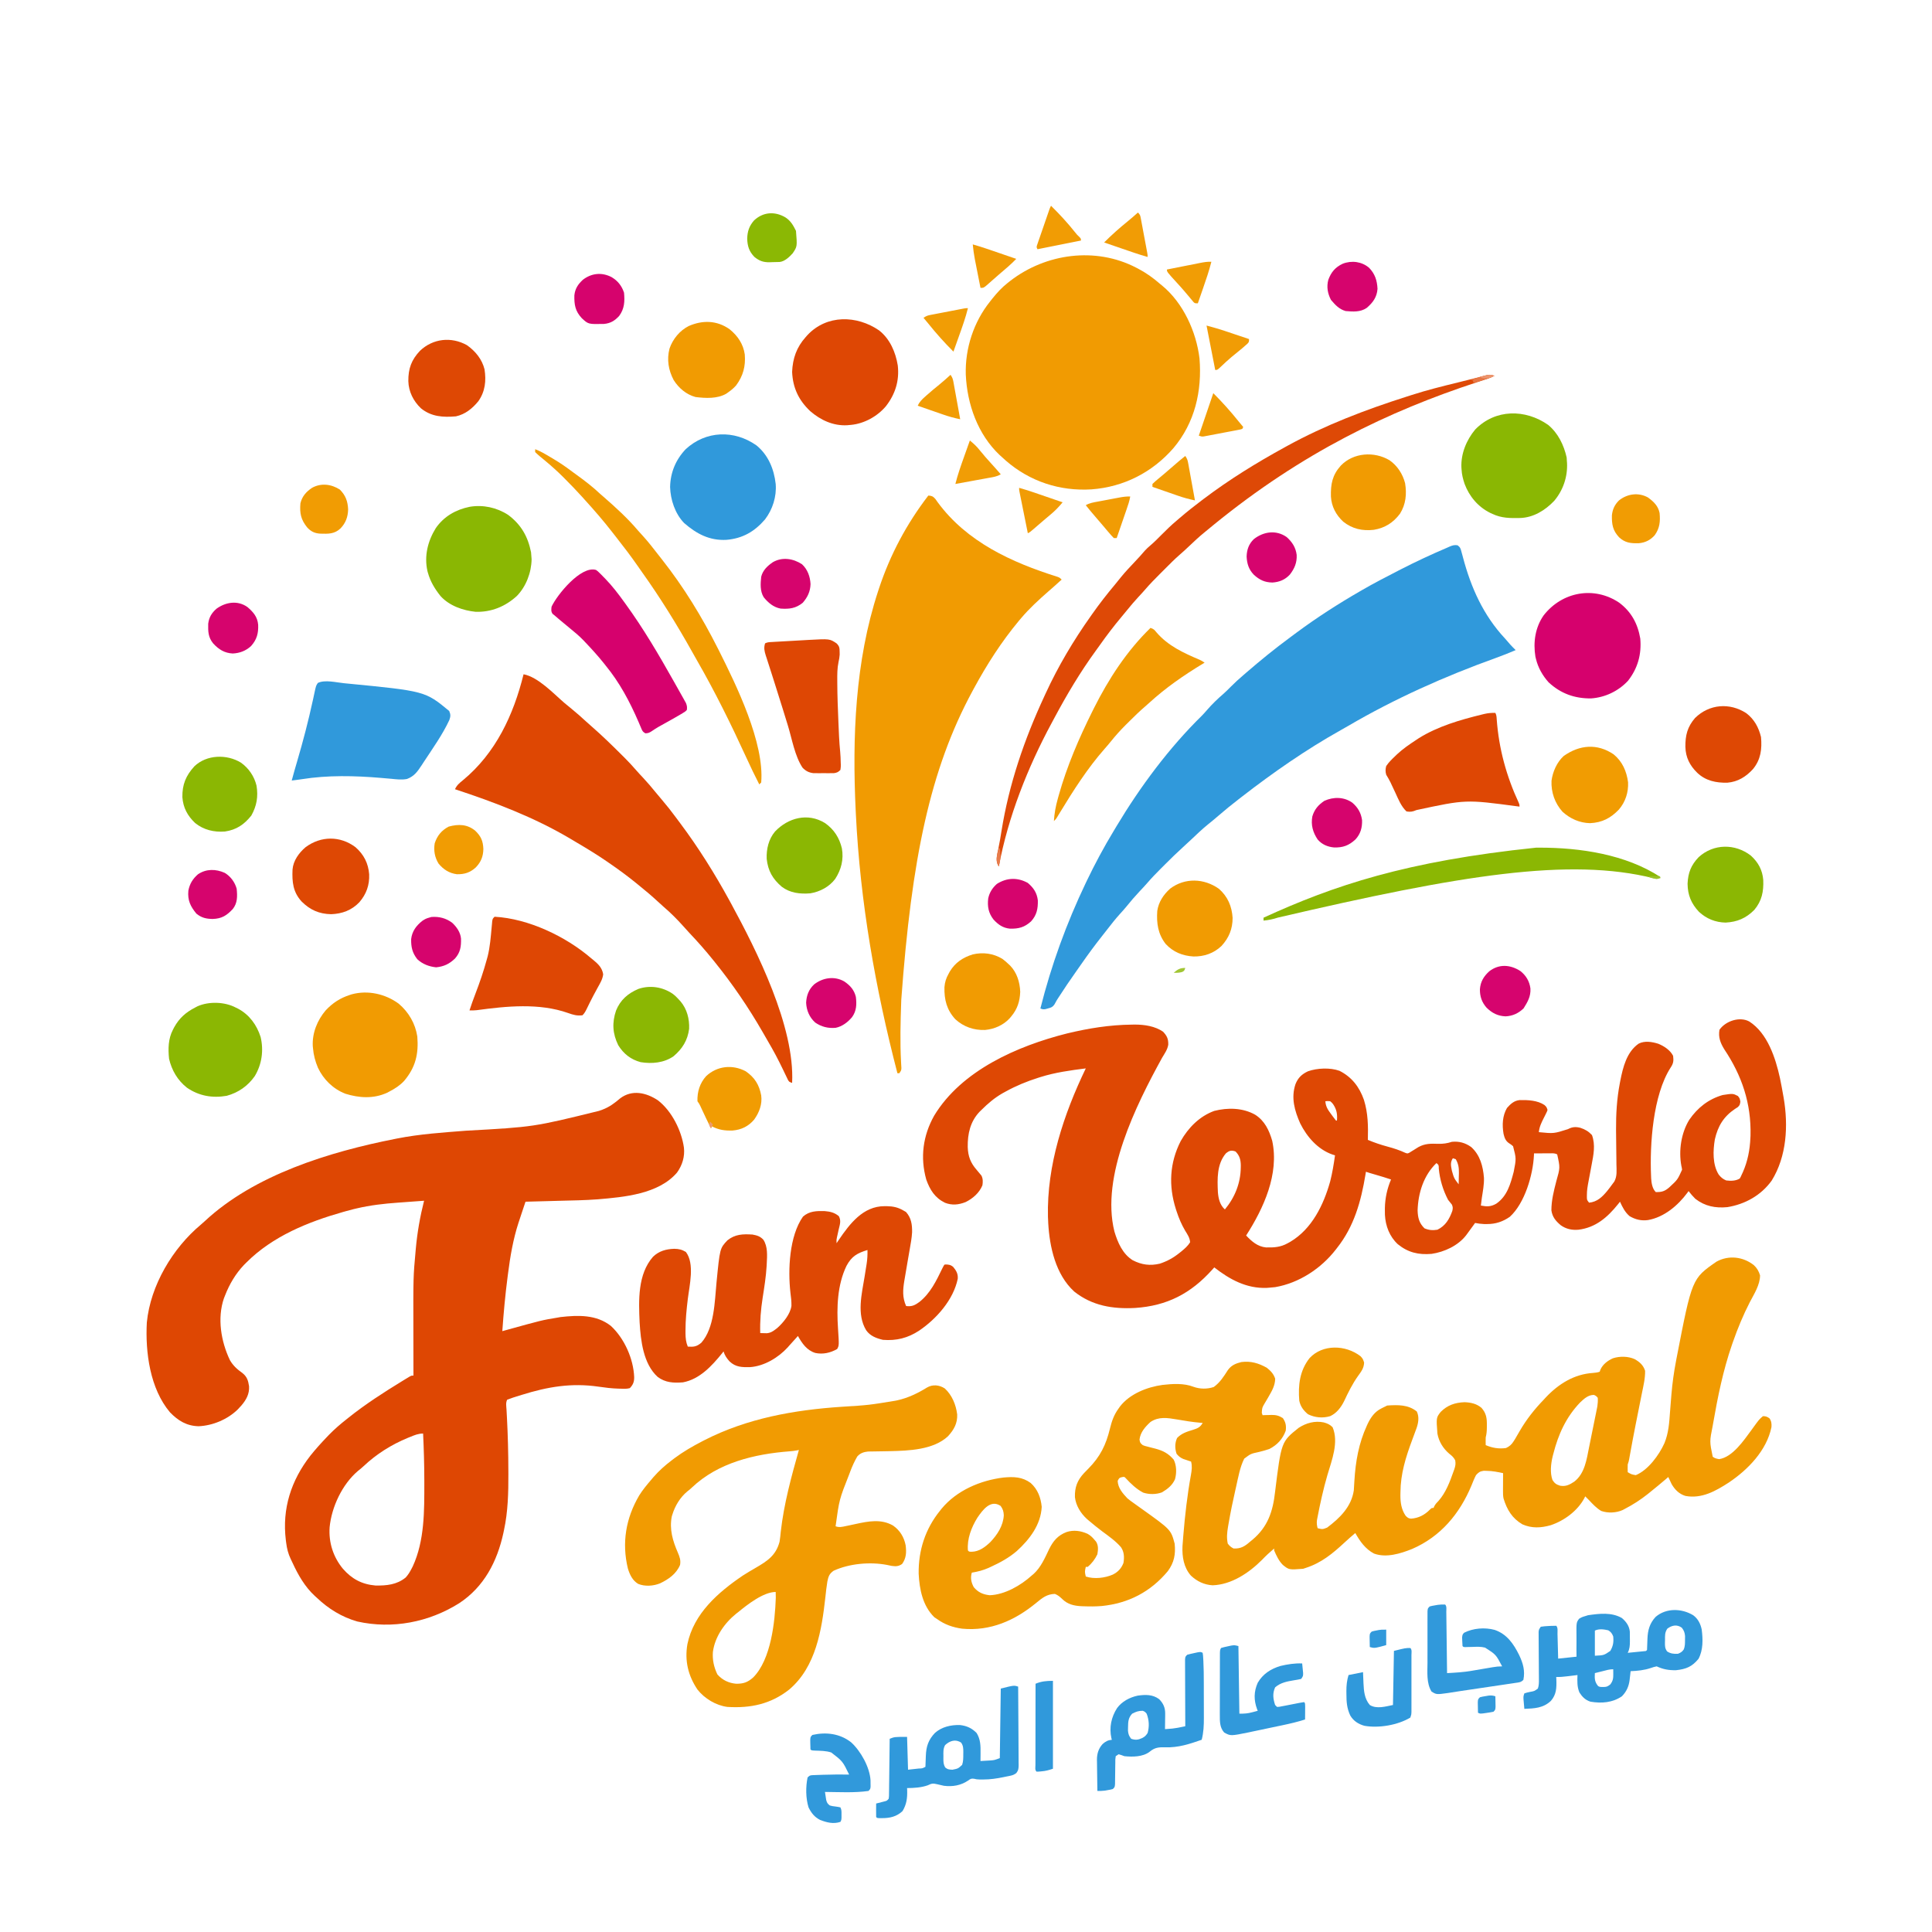 <?xml version="1.0" encoding="UTF-8"?>
<svg version="1.1" xmlns="http://www.w3.org/2000/svg" width="2000" height="2000">
<path d="M0 0 C14.401 11.029 24.501 31.343 27 49 C28.04 58.309 25.334 67.237 19.875 74.812 C0.779 97.172 -34.912 100.206 -62.22 102.53 C-75.462 103.533 -88.761 103.727 -102.033 104.064 C-105.989 104.167 -109.946 104.277 -113.902 104.387 C-121.601 104.599 -129.301 104.802 -137 105 C-137.296 105.889 -137.296 105.889 -137.598 106.796 C-139.856 113.571 -139.856 113.571 -140.904 116.692 C-141.738 119.187 -142.557 121.687 -143.375 124.188 C-143.653 125.012 -143.932 125.836 -144.219 126.686 C-149.813 143.908 -152.846 161.706 -155.125 179.625 C-155.25 180.577 -155.374 181.53 -155.503 182.511 C-157.96 201.292 -159.686 220.107 -161 239 C-159.984 238.718 -158.968 238.436 -157.921 238.146 C-119.987 227.642 -119.987 227.642 -104 225 C-102.948 224.812 -101.896 224.624 -100.812 224.43 C-82.501 222.366 -63.601 221.73 -48.559 233.629 C-34.64 246.527 -25.245 267.656 -24.5 286.562 C-24.444 291.461 -25.604 294.412 -29 298 C-32.118 298.845 -35.103 298.704 -38.312 298.562 C-39.24 298.543 -40.168 298.524 -41.124 298.504 C-47.885 298.286 -54.501 297.48 -61.188 296.5 C-89.504 292.358 -114.037 296.568 -141 305 C-141.83 305.256 -142.659 305.513 -143.514 305.777 C-149.822 307.704 -149.822 307.704 -156 310 C-157.617 313.233 -156.873 316.717 -156.66 320.246 C-156.565 322.026 -156.47 323.807 -156.376 325.587 C-156.324 326.538 -156.273 327.489 -156.22 328.469 C-155.242 346.918 -154.775 365.339 -154.75 383.812 C-154.745 384.85 -154.74 385.888 -154.735 386.957 C-154.658 406.29 -155.156 425.911 -159.25 444.875 C-159.467 445.907 -159.684 446.939 -159.907 448.002 C-166.328 477.43 -179.856 503.686 -205.625 520.625 C-237 540.38 -274.867 547.677 -311.125 539.562 C-326.999 535.061 -341.157 526.354 -353 515 C-353.73 514.348 -354.459 513.695 -355.211 513.023 C-365.389 503.569 -372.344 491.479 -378.088 478.978 C-378.724 477.599 -379.38 476.229 -380.053 474.867 C-382.701 469.327 -383.977 464.139 -384.75 458.062 C-384.87 457.149 -384.99 456.235 -385.114 455.293 C-389.08 422.772 -379.681 393.548 -359.625 367.812 C-354.388 361.259 -348.793 355.063 -343 349 C-342.166 348.125 -341.332 347.249 -340.473 346.348 C-334.674 340.403 -328.533 335.118 -322 330 C-321.436 329.549 -320.871 329.097 -320.29 328.632 C-302.833 314.679 -283.983 302.531 -264.938 290.875 C-263.962 290.277 -262.987 289.679 -261.982 289.063 C-261.089 288.524 -260.197 287.985 -259.277 287.43 C-258.496 286.958 -257.715 286.486 -256.91 286 C-255 285 -255 285 -253 285 C-253.002 284.039 -253.004 283.079 -253.007 282.089 C-253.027 272.886 -253.042 263.683 -253.052 254.48 C-253.057 249.752 -253.064 245.025 -253.075 240.297 C-253.212 182.798 -253.212 182.798 -250.75 155.812 C-250.689 155.123 -250.628 154.434 -250.565 153.724 C-249.05 136.907 -246.146 120.371 -242 104 C-248.756 104.479 -255.51 104.978 -262.264 105.489 C-264.552 105.66 -266.84 105.827 -269.129 105.989 C-283.687 107.024 -297.786 108.636 -312 112 C-313.62 112.382 -313.62 112.382 -315.272 112.771 C-317.841 113.411 -320.39 114.094 -322.938 114.812 C-323.842 115.065 -324.746 115.317 -325.677 115.577 C-362.19 125.93 -398.76 140.76 -426 168 C-426.81 168.81 -427.619 169.619 -428.453 170.453 C-437.064 179.533 -443.485 190.351 -448 202 C-448.393 202.986 -448.786 203.972 -449.191 204.988 C-456.279 225.608 -452.215 249.681 -443 269 C-439.698 274.764 -435.431 278.531 -430.051 282.359 C-425.243 286.206 -424.091 290.133 -423.168 296.062 C-422.717 303.95 -426.018 309.965 -431.012 315.848 C-431.996 316.913 -431.996 316.913 -433 318 C-433.625 318.679 -434.25 319.359 -434.895 320.059 C-445.392 330.355 -460.896 336.871 -475.5 337.438 C-487.794 337.102 -496.647 331.691 -505 323.062 C-525.716 298.617 -530.675 260.85 -529 230 C-525.238 191.615 -502.278 153.085 -472.887 128.582 C-471.609 127.511 -470.362 126.402 -469.145 125.262 C-417.594 77.101 -339.807 53.356 -272.062 40 C-271.382 39.864 -270.701 39.728 -270 39.587 C-246.432 34.931 -222.378 33.365 -198.465 31.496 C-128.516 27.633 -128.516 27.633 -61 11 C-59.81 10.578 -58.62 10.157 -57.395 9.723 C-50.141 6.992 -44.858 3.001 -39 -2 C-26.632 -11.329 -12.018 -7.941 0 0 Z M-256.25 348.438 C-257.14 348.797 -258.029 349.156 -258.946 349.526 C-275.814 356.511 -291.288 366.196 -304.582 378.742 C-306.521 380.553 -308.474 382.186 -310.562 383.812 C-326.757 397.599 -337.707 420.992 -339.771 441.927 C-340.864 457.793 -336.109 472.752 -326 485 C-316.811 495.48 -306.48 501.086 -292.371 502.316 C-280.824 502.507 -270.211 501.541 -261 494 C-258.49 491.22 -256.717 488.32 -255 485 C-254.572 484.172 -254.144 483.345 -253.703 482.492 C-241.428 455.897 -241.733 424.902 -241.75 396.25 C-241.751 395.139 -241.751 394.027 -241.752 392.882 C-241.784 376.903 -242.254 360.961 -243 345 C-248.048 345 -251.618 346.565 -256.25 348.438 Z " fill="#DE4703" transform="translate(681,1139)"/>
<path d="M0 0 C3.325 3.116 5.08 6.216 6.434 10.531 C6.434 20.448 0.272 29.836 -4.191 38.406 C-10.993 51.697 -16.635 65.241 -21.566 79.344 C-21.924 80.365 -22.282 81.386 -22.651 82.438 C-31.845 109.061 -37.373 136.365 -42.184 164.051 C-42.309 164.77 -42.435 165.49 -42.565 166.232 C-45.843 182.598 -45.843 182.598 -42.566 198.344 C-40.357 200.08 -38.636 200.331 -35.879 200.844 C-21.949 198.741 -10.33 181.365 -2.566 170.844 C-1.944 169.983 -1.321 169.123 -0.679 168.236 C5.485 159.724 5.485 159.724 9.434 156.344 C12.39 156.344 13.797 156.889 16.184 158.594 C18.204 161.422 18.524 164.276 18.234 167.703 C13.3 191.864 -6.003 211.706 -25.923 225.073 C-39.585 233.929 -54.078 242.084 -70.859 238.91 C-77.344 236.891 -81.765 232.465 -85.113 226.664 C-86.332 224.248 -87.484 221.823 -88.566 219.344 C-89.959 220.55 -89.959 220.55 -91.379 221.781 C-96.373 226.054 -101.448 230.221 -106.566 234.344 C-108.104 235.591 -108.104 235.591 -109.672 236.863 C-117.208 242.884 -125.006 247.898 -133.566 252.344 C-134.282 252.727 -134.997 253.109 -135.734 253.504 C-142.32 256.523 -151.219 256.914 -158 254.465 C-162.867 251.59 -166.729 247.444 -170.566 243.344 C-171.371 242.539 -172.175 241.735 -173.004 240.906 C-173.52 240.391 -174.035 239.875 -174.566 239.344 C-174.828 239.908 -175.09 240.473 -175.359 241.055 C-182.373 254.355 -196.4 264.686 -210.5 269.305 C-220.582 272.105 -229.821 272.593 -239.566 268.344 C-250.207 262.096 -255.571 253.166 -259.122 241.523 C-259.663 238.872 -259.678 236.409 -259.664 233.703 C-259.661 232.633 -259.658 231.563 -259.654 230.461 C-259.646 229.35 -259.638 228.239 -259.629 227.094 C-259.624 225.967 -259.62 224.84 -259.615 223.68 C-259.603 220.901 -259.587 218.122 -259.566 215.344 C-265.184 214.12 -270.607 213.04 -276.379 212.969 C-277.437 212.94 -278.496 212.912 -279.586 212.883 C-283.557 213.497 -284.845 214.349 -287.566 217.344 C-289.41 220.845 -290.853 224.483 -292.316 228.156 C-304.535 257.465 -324.316 281.153 -353.879 293.875 C-365.9 298.663 -380.455 303.246 -393.195 298.602 C-402.168 293.842 -407.683 285.995 -412.566 277.344 C-416.392 280.561 -420.128 283.845 -423.792 287.244 C-435.982 298.539 -447.556 308.149 -463.566 313.344 C-464.556 313.674 -465.546 314.004 -466.566 314.344 C-481.199 315.465 -481.199 315.465 -487.566 310.344 C-491.725 306.185 -494.251 300.705 -496.566 295.344 C-496.566 294.684 -496.566 294.024 -496.566 293.344 C-500.983 297.069 -505.14 300.911 -509.129 305.094 C-522.513 318.539 -540.72 330.786 -560.281 331.434 C-569.062 330.906 -576.395 327.367 -582.777 321.379 C-590.166 312.974 -591.928 301.907 -591.465 291.023 C-591.308 288.754 -591.132 286.486 -590.941 284.219 C-590.846 282.98 -590.75 281.742 -590.652 280.466 C-588.922 259.233 -586.504 237.996 -582.698 217.03 C-581.848 212.173 -581.299 208.216 -582.566 203.344 C-583.314 203.101 -584.062 202.859 -584.832 202.609 C-585.817 202.274 -586.802 201.939 -587.816 201.594 C-588.791 201.269 -589.765 200.944 -590.77 200.609 C-593.792 199.242 -595.454 197.882 -597.566 195.344 C-599.418 189.789 -599.45 184.333 -597.066 178.969 C-592.336 174.002 -586.769 172.381 -580.316 170.406 C-575.705 168.945 -573.014 167.749 -570.566 163.344 C-571.214 163.295 -571.862 163.247 -572.529 163.198 C-580.92 162.511 -589.137 161.163 -597.426 159.717 C-607.176 158.082 -615.947 156.623 -624.566 162.344 C-630.028 167.367 -635.049 172.948 -635.941 180.531 C-635.508 183.782 -635.062 184.346 -632.566 186.344 C-630.367 187.229 -630.367 187.229 -627.891 187.809 C-626.98 188.052 -626.069 188.295 -625.131 188.545 C-623.225 189.033 -621.319 189.52 -619.412 190.006 C-611.48 192.124 -606.026 194.974 -600.566 201.344 C-597.511 207.31 -597.436 215.283 -599.219 221.688 C-602.061 228.03 -606.856 231.717 -612.691 235.219 C-618.703 237.466 -625.986 237.507 -632.055 235.535 C-638.971 231.985 -644.98 226.266 -650.195 220.562 C-651.581 219.045 -651.581 219.045 -654.129 219.469 C-656.893 220.188 -656.893 220.188 -658.566 223.344 C-658.24 230.69 -653.432 236.167 -648.566 241.344 C-646.371 243.216 -644.052 244.875 -641.691 246.531 C-640.357 247.491 -639.022 248.451 -637.688 249.41 C-636.314 250.388 -634.94 251.366 -633.566 252.344 C-603.441 273.876 -603.441 273.876 -599.566 288.344 C-598.443 299.365 -600.068 307.855 -606.629 316.781 C-624.437 338.173 -647.263 350.093 -675.072 352.896 C-681.314 353.404 -687.499 353.401 -693.754 353.156 C-694.615 353.126 -695.475 353.096 -696.362 353.066 C-703.864 352.645 -710.298 351.149 -715.816 345.781 C-718.273 343.422 -720.365 341.583 -723.566 340.344 C-731.849 340.611 -736.529 344.403 -742.765 349.556 C-764.971 367.881 -790.333 379.131 -819.566 376.344 C-829.203 375.017 -837.623 372.085 -845.566 366.344 C-846.474 365.746 -847.381 365.147 -848.316 364.531 C-860.396 352.787 -863.759 335.588 -864.566 319.395 C-864.901 295.307 -857.708 273.109 -842.566 254.344 C-842.003 253.628 -841.44 252.913 -840.859 252.176 C-825.208 233.225 -800.634 222.784 -776.711 219.875 C-766.121 218.94 -757.417 219.09 -748.605 225.52 C-741.326 232.032 -738.115 240.673 -737.191 250.219 C-738.088 268.776 -749.719 283.918 -762.977 295.975 C-771.057 302.933 -780.226 307.919 -789.879 312.344 C-790.69 312.718 -791.502 313.092 -792.338 313.477 C-797.976 315.949 -803.494 317.368 -809.566 318.344 C-811.142 323.931 -810.212 328.296 -807.566 333.344 C-803.003 338.758 -798.003 340.982 -791.004 341.719 C-775.505 341.191 -758.766 331.542 -747.566 321.344 C-746.946 320.827 -746.326 320.31 -745.688 319.777 C-738.109 313.013 -733.807 302.998 -729.504 293.969 C-725.323 285.517 -720.471 279.77 -711.566 276.344 C-704.14 273.868 -696.758 274.983 -689.727 278.137 C-686.769 279.789 -684.715 281.739 -682.566 284.344 C-682.04 284.948 -681.515 285.553 -680.973 286.176 C-678.334 290.243 -678.781 294.696 -679.566 299.344 C-681.877 304.279 -685.344 308.876 -689.566 312.344 C-690.226 312.344 -690.886 312.344 -691.566 312.344 C-692.689 317.417 -692.689 317.417 -691.566 322.344 C-682.891 325.235 -671.852 323.941 -663.566 320.344 C-658.172 317.596 -654.769 313.967 -652.566 308.344 C-651.614 302.579 -651.725 296.999 -655.125 292.012 C-660.692 285.57 -667.704 280.673 -674.508 275.637 C-679.325 272.025 -683.989 268.255 -688.566 264.344 C-689.237 263.771 -689.907 263.199 -690.598 262.609 C-696.91 256.795 -701.866 248.785 -702.805 240.152 C-703.122 230.028 -700.307 222.688 -693.379 215.281 C-691.926 213.765 -690.46 212.265 -688.981 210.774 C-676.659 198.32 -670.662 186.167 -666.578 169.332 C-664.629 161.4 -662.407 154.963 -657.566 148.344 C-657.088 147.661 -656.61 146.977 -656.117 146.273 C-645.935 133.193 -628.069 126.19 -612.109 124.008 C-601.79 122.835 -590.008 122.095 -580.191 125.906 C-573.442 128.375 -565.853 128.459 -559.066 126.156 C-552.543 121.427 -548.718 115.244 -544.426 108.57 C-540.887 103.661 -536.265 101.757 -530.566 100.344 C-520.76 99.062 -512.724 101.478 -504.191 106.219 C-500.072 109.553 -497.172 112.49 -495.504 117.594 C-495.619 124.515 -498.691 129.876 -502.098 135.777 C-502.552 136.569 -503.007 137.361 -503.475 138.177 C-504.4 139.769 -505.341 141.351 -506.3 142.923 C-509.037 147.569 -509.037 147.569 -509.359 152.891 C-509.098 153.7 -508.836 154.51 -508.566 155.344 C-507.553 155.309 -506.54 155.274 -505.496 155.238 C-504.145 155.21 -502.793 155.183 -501.441 155.156 C-500.776 155.131 -500.111 155.106 -499.426 155.08 C-494.697 155.011 -491.559 155.818 -487.566 158.344 C-484.602 162.691 -483.939 166.143 -484.566 171.344 C-487.712 180.054 -493.396 186.157 -501.566 190.344 C-505.076 191.588 -508.641 192.51 -512.254 193.406 C-520.804 195.251 -520.804 195.251 -527.566 200.344 C-532.061 209.362 -533.786 219.887 -536.004 229.656 C-536.199 230.506 -536.393 231.357 -536.594 232.233 C-539.249 243.866 -541.679 255.519 -543.691 267.281 C-543.903 268.493 -544.115 269.704 -544.334 270.952 C-545.319 277.042 -545.906 282.289 -544.566 288.344 C-542.672 290.727 -541.266 291.994 -538.566 293.344 C-531.166 293.697 -526.944 291.099 -521.566 286.344 C-520.699 285.641 -519.831 284.939 -518.938 284.215 C-503.118 270.859 -497.879 255.031 -495.629 234.844 C-489.189 182.832 -489.189 182.832 -471.152 168.414 C-463.353 163.367 -454.524 160.933 -445.273 162.809 C-441.368 163.885 -438.997 164.924 -436.066 167.781 C-429.464 183.461 -436.92 201.975 -441.438 217.314 C-445.668 231.821 -448.906 246.554 -451.754 261.391 C-451.92 262.257 -452.086 263.122 -452.258 264.015 C-452.648 266.957 -452.339 269.487 -451.566 272.344 C-446.466 273.573 -446.466 273.573 -441.727 271.711 C-428.644 261.911 -416.568 250.095 -414.109 233.198 C-413.836 229.872 -413.653 226.553 -413.504 223.219 C-412.298 203.272 -409.024 184.487 -400.629 166.219 C-400.317 165.532 -400.006 164.846 -399.685 164.139 C-396.53 157.586 -392.456 151.788 -385.816 148.469 C-385.058 148.079 -384.3 147.69 -383.52 147.289 C-382.875 146.977 -382.23 146.665 -381.566 146.344 C-380.906 146.014 -380.246 145.684 -379.566 145.344 C-368.667 144.607 -357.787 144.281 -348.879 151.531 C-346.134 157.413 -347.305 163.639 -349.446 169.569 C-349.718 170.278 -349.989 170.988 -350.27 171.719 C-350.688 172.871 -350.688 172.871 -351.115 174.047 C-352.002 176.484 -352.907 178.914 -353.816 181.344 C-360.39 199.019 -365.713 216.114 -365.816 235.156 C-365.837 236.09 -365.858 237.024 -365.879 237.986 C-365.922 245.735 -364.899 252.88 -360.504 259.406 C-358.533 261.378 -357.544 262.295 -354.754 262.434 C-347.093 261.9 -340.789 258.613 -335.398 253.145 C-333.566 251.344 -333.566 251.344 -331.566 251.344 C-331.301 250.751 -331.035 250.158 -330.762 249.547 C-329.535 247.287 -328.256 245.9 -326.441 244.094 C-318.89 235.584 -314.673 224.331 -310.941 213.719 C-310.669 212.973 -310.397 212.228 -310.117 211.459 C-308.947 207.932 -308.489 205.802 -309.121 202.078 C-310.791 198.919 -312.498 197.397 -315.316 195.219 C-321.607 189.857 -326.127 182.602 -327.566 174.344 C-328.815 157.856 -328.815 157.856 -324.105 151.883 C-317.18 144.958 -309.323 142.282 -299.566 141.906 C-293.069 142.099 -286.944 143.443 -281.906 147.77 C-276.89 153.429 -276.261 158.699 -276.379 165.906 C-276.38 166.661 -276.38 167.416 -276.381 168.193 C-276.409 171.75 -276.667 174.918 -277.566 178.344 C-277.631 179.759 -277.653 181.177 -277.629 182.594 C-277.608 183.831 -277.588 185.069 -277.566 186.344 C-270.725 189.246 -263.981 190.4 -256.566 189.344 C-252.904 187.598 -250.84 185.82 -248.691 182.406 C-248.184 181.607 -247.676 180.808 -247.152 179.984 C-245.499 177.231 -243.906 174.447 -242.316 171.656 C-235.383 159.69 -227.146 149.278 -217.566 139.344 C-216.851 138.565 -216.136 137.787 -215.398 136.984 C-202.068 122.879 -185.966 112.825 -166.336 111.59 C-163.937 111.377 -161.831 111.158 -159.566 110.344 C-159.319 109.642 -159.071 108.941 -158.816 108.219 C-156.435 102.741 -151.233 98.797 -145.816 96.406 C-138.669 94.141 -130.269 94.249 -123.383 97.297 C-118.066 100.361 -114.518 103.439 -112.566 109.344 C-112.381 117.159 -114.349 125.097 -115.895 132.719 C-116.125 133.882 -116.356 135.046 -116.594 136.244 C-117.33 139.945 -118.073 143.644 -118.816 147.344 C-119.783 152.177 -120.745 157.01 -121.707 161.844 C-122.063 163.627 -122.063 163.627 -122.426 165.446 C-124.376 175.265 -126.213 185.104 -127.993 194.955 C-128.186 196.014 -128.379 197.073 -128.577 198.164 C-128.829 199.56 -128.829 199.56 -129.085 200.985 C-129.566 203.344 -129.566 203.344 -130.566 206.344 C-130.633 207.738 -130.652 209.135 -130.629 210.531 C-130.598 212.418 -130.598 212.418 -130.566 214.344 C-126.622 216.655 -126.622 216.655 -122.191 217.406 C-109.54 212.286 -98.037 196.54 -92.566 184.344 C-88.26 173.901 -87.578 163.338 -86.785 152.19 C-86.414 147.039 -85.987 141.893 -85.559 136.746 C-85.476 135.742 -85.392 134.738 -85.307 133.704 C-84.329 122.141 -82.75 110.744 -80.566 99.344 C-80.358 98.246 -80.149 97.148 -79.935 96.018 C-64.022 13.936 -64.022 13.936 -38.566 -3.656 C-26.025 -10.519 -11.179 -8.793 0 0 Z M-179.879 142.219 C-194.363 157.344 -202.466 175.251 -207.566 195.344 C-207.813 196.278 -208.059 197.213 -208.312 198.176 C-210.105 205.827 -211.131 214.94 -208.441 222.469 C-206.137 226.002 -204.563 227.037 -200.566 228.344 C-194.595 229.377 -190.815 227.352 -185.93 224.164 C-174.987 215.736 -173.108 201.27 -170.551 188.477 C-170.29 187.198 -170.029 185.92 -169.761 184.603 C-169.215 181.923 -168.674 179.242 -168.138 176.561 C-167.452 173.136 -166.754 169.714 -166.053 166.293 C-165.38 163.001 -164.716 159.708 -164.051 156.414 C-163.801 155.192 -163.551 153.97 -163.293 152.711 C-163.066 151.569 -162.839 150.427 -162.604 149.25 C-162.403 148.252 -162.202 147.253 -161.995 146.224 C-161.544 143.193 -161.368 140.403 -161.566 137.344 C-163.277 135.373 -163.277 135.373 -165.566 134.344 C-171.517 134.344 -175.75 138.294 -179.879 142.219 Z M-803.746 261.426 C-809.935 271.347 -814.647 283.459 -813.566 295.344 C-812.451 296.663 -812.451 296.663 -809.629 296.719 C-801.84 296.528 -795.743 291.838 -790.316 286.656 C-783.033 278.938 -777.01 269.778 -776.438 258.891 C-776.661 254.806 -777.323 252.694 -779.691 249.281 C-790.132 242.245 -798.274 253.476 -803.746 261.426 Z " fill="#F19B02" transform="translate(1815.566,1309.656)"/>
<path d="M0 0 C18.822 12.164 27.084 37.698 31.651 58.453 C32.893 64.451 34.013 70.466 35.062 76.5 C35.283 77.737 35.283 77.737 35.508 78.999 C40.407 107.629 38.729 139.519 23.086 164.691 C12.107 179.931 -4.371 189.126 -22.797 192.129 C-35.144 193.326 -46.009 191.207 -55.938 183.5 C-58.472 180.974 -60.761 178.339 -62.938 175.5 C-63.504 176.301 -63.504 176.301 -64.082 177.117 C-73.896 190.401 -88.171 202.558 -104.938 205.5 C-111.879 206.447 -117.871 205.003 -123.938 201.5 C-128.759 197.422 -131.354 192.164 -133.938 186.5 C-134.581 187.322 -135.224 188.145 -135.887 188.992 C-146.824 202.634 -159.072 213.324 -176.938 215.5 C-183.661 216.08 -189.633 214.828 -195.184 210.918 C-200.489 206.45 -203.858 202.485 -204.938 195.5 C-204.953 185.129 -202.434 175.337 -199.873 165.358 C-195.864 151.289 -195.864 151.289 -198.938 137.5 C-201.442 136.248 -203.146 136.386 -205.945 136.402 C-207.425 136.407 -207.425 136.407 -208.934 136.412 C-209.966 136.42 -210.999 136.429 -212.062 136.438 C-213.103 136.442 -214.143 136.447 -215.215 136.451 C-217.789 136.463 -220.363 136.479 -222.938 136.5 C-222.975 137.473 -222.975 137.473 -223.014 138.466 C-223.973 158.676 -232.46 188.012 -247.945 202.105 C-255.113 207.123 -262.646 209.645 -271.312 209.625 C-272.413 209.628 -273.514 209.63 -274.648 209.633 C-277.827 209.504 -280.815 209.094 -283.938 208.5 C-284.457 209.224 -284.976 209.949 -285.512 210.695 C-287.638 213.642 -289.781 216.575 -291.938 219.5 C-292.387 220.112 -292.837 220.725 -293.301 221.355 C-301.658 232.067 -315.745 238.553 -328.938 240.5 C-342.466 241.656 -353.322 239.122 -363.938 230.5 C-372.5 222.561 -376.673 211.569 -377.273 200.062 C-377.303 198.542 -377.315 197.021 -377.312 195.5 C-377.312 194.688 -377.312 193.877 -377.312 193.041 C-377.125 182.902 -374.937 172.831 -370.938 163.5 C-375.796 161.839 -380.696 160.371 -385.625 158.938 C-393.578 156.62 -393.578 156.62 -396.938 155.5 C-397.096 156.484 -397.255 157.467 -397.418 158.48 C-402.025 186.242 -409.164 212.1 -426.938 234.5 C-427.333 235.013 -427.728 235.525 -428.135 236.054 C-443.29 255.622 -466.207 270.748 -490.875 274.938 C-492.892 275.164 -494.913 275.354 -496.938 275.5 C-497.833 275.57 -498.729 275.639 -499.652 275.711 C-520.565 276.509 -537.979 266.984 -553.938 254.5 C-554.937 255.625 -554.937 255.625 -555.957 256.773 C-578.071 281.446 -602.664 294.308 -635.938 296.5 C-659.026 297.705 -680.424 294.276 -699 279.438 C-718.13 261.854 -724.361 233.653 -725.809 208.711 C-725.851 207.651 -725.894 206.592 -725.938 205.5 C-726.017 203.849 -726.017 203.849 -726.098 202.164 C-727.404 148.875 -709.774 95.928 -686.938 48.5 C-702.895 50.524 -718.568 52.651 -733.938 57.5 C-734.757 57.757 -735.576 58.013 -736.419 58.277 C-748.138 62.013 -759.176 66.54 -769.938 72.5 C-771.078 73.126 -772.219 73.753 -773.395 74.398 C-781.591 79.163 -788.264 84.847 -794.938 91.5 C-795.846 92.374 -795.846 92.374 -796.773 93.266 C-806.58 103.539 -809.349 116.277 -809.148 129.934 C-808.83 139.523 -806.222 146.302 -799.938 153.5 C-798.999 154.624 -798.061 155.749 -797.125 156.875 C-796.403 157.741 -795.681 158.607 -794.938 159.5 C-793.308 162.76 -793.403 165.978 -793.938 169.5 C-797.114 177.322 -803.857 183.213 -811.312 186.875 C-818.56 189.752 -825.441 190.452 -832.777 187.566 C-843.167 182.437 -848.27 174.239 -852.078 163.566 C-858.506 140.63 -855.505 118.131 -843.938 97.5 C-815.557 50.456 -757.391 25.179 -706.337 12.317 C-684.081 6.967 -662.317 3.444 -639.438 3.188 C-638.375 3.17 -637.312 3.152 -636.218 3.133 C-626.203 3.144 -615.395 4.713 -606.938 10.5 C-602.887 14.862 -601.438 17.858 -601.543 23.91 C-602.322 29.023 -605.34 33.112 -607.938 37.5 C-634.905 86.523 -671.556 160.051 -657.312 217.312 C-653.907 228.719 -648.816 240.618 -638.309 247.129 C-629.092 251.838 -620.482 253.048 -610.254 250.629 C-602.559 248.058 -596.237 244.583 -589.938 239.5 C-589.268 238.97 -588.599 238.44 -587.91 237.895 C-584.504 235.094 -581.265 232.282 -578.938 228.5 C-579.251 223.826 -581.674 220.384 -584.062 216.5 C-587.825 210.11 -590.559 203.666 -592.875 196.625 C-593.157 195.77 -593.439 194.916 -593.729 194.035 C-601.31 170.034 -600.244 146.407 -588.688 123.75 C-580.787 109.885 -569.214 98.051 -553.938 92.5 C-540 88.936 -524.435 89.231 -511.637 96.422 C-501.773 102.68 -497.117 112.477 -493.938 123.5 C-486.556 157.898 -502.85 193.308 -520.938 221.5 C-515.132 227.657 -509.02 233.03 -500.301 233.836 C-492.066 234.021 -485.279 233.608 -477.938 229.5 C-477.035 229.002 -476.133 228.505 -475.203 227.992 C-452.787 214.679 -440.747 189.774 -433.938 165.5 C-431.674 156.602 -430.22 147.585 -428.938 138.5 C-429.832 138.219 -430.727 137.938 -431.648 137.648 C-446.7 132.393 -457.969 119.437 -464.938 105.5 C-470.795 92.334 -474.636 78.878 -469.84 64.754 C-467.189 58.133 -463.284 54.484 -456.938 51.5 C-447.39 48.112 -433.949 47.527 -424.312 51 C-411.51 57.457 -403.697 67.715 -399.004 81.051 C-394.703 94.962 -394.57 108.058 -394.938 122.5 C-388.209 125.348 -381.49 127.604 -374.438 129.5 C-368.077 131.21 -362.126 133.135 -356.146 135.926 C-353.925 136.73 -353.925 136.73 -351.798 135.695 C-351.184 135.301 -350.57 134.906 -349.938 134.5 C-349.156 134.026 -348.375 133.551 -347.57 133.062 C-345.902 132.023 -344.236 130.982 -342.57 129.938 C-335.632 126.149 -329.681 126.337 -322.014 126.578 C-316.913 126.676 -312.844 126.099 -307.938 124.5 C-300.454 123.764 -294.14 125.524 -287.957 129.902 C-278.735 138.229 -275.707 149.819 -274.758 161.762 C-274.526 168.74 -275.882 175.627 -276.938 182.5 C-277.292 185.165 -277.617 187.831 -277.938 190.5 C-271.709 191.672 -267.611 191.801 -261.938 188.5 C-250.643 180.674 -247.304 168.201 -243.938 155.5 C-241.278 141.849 -241.278 141.849 -244.617 129.051 C-246.712 127.287 -246.712 127.287 -248.961 125.84 C-252.432 123.487 -253.545 120.149 -254.484 116.203 C-256.025 107.013 -255.655 97.707 -250.938 89.5 C-247.228 85.29 -243.516 81.829 -237.73 81.297 C-229.208 81.144 -219.321 81.546 -212.086 86.422 C-209.938 88.5 -209.938 88.5 -208.938 91.5 C-209.542 93.306 -209.542 93.306 -210.555 95.301 C-211.094 96.396 -211.094 96.396 -211.645 97.514 C-212.03 98.272 -212.415 99.031 -212.812 99.812 C-215.289 104.71 -217.39 108.95 -217.938 114.5 C-202.403 116.028 -202.403 116.028 -187.75 111.375 C-183.362 109.027 -179.815 108.771 -174.934 110.008 C-170.024 111.629 -166.473 113.712 -162.938 117.5 C-159.173 127.768 -161.332 137.928 -163.312 148.375 C-163.534 149.578 -163.756 150.78 -163.984 152.02 C-164.822 156.556 -165.666 161.092 -166.539 165.622 C-167.421 170.275 -168.216 174.745 -168.188 179.5 C-168.195 180.83 -168.195 180.83 -168.203 182.188 C-168.084 184.774 -168.084 184.774 -165.938 187.5 C-157.541 186.7 -152.423 181.687 -147.211 175.426 C-145.392 173.147 -143.618 170.883 -141.938 168.5 C-140.903 167.113 -140.903 167.113 -139.848 165.699 C-136.74 160.166 -137.487 154.004 -137.617 147.844 C-137.63 146.496 -137.64 145.149 -137.649 143.802 C-137.675 140.253 -137.724 136.704 -137.779 133.156 C-137.876 126.864 -137.944 120.573 -137.992 114.281 C-137.998 113.601 -138.003 112.922 -138.009 112.221 C-138.115 96.076 -137.207 79.88 -134.125 64 C-133.955 63.103 -133.786 62.205 -133.611 61.281 C-130.827 47.226 -127.001 31.51 -114.633 22.895 C-108.387 19.663 -100.747 20.944 -94.25 23 C-88.333 25.387 -81.867 29.641 -78.938 35.5 C-78.287 40.702 -78.612 43.406 -81.562 47.75 C-99.812 76.152 -103.244 127.197 -101.75 160.25 C-101.72 160.993 -101.69 161.736 -101.659 162.502 C-101.346 167.227 -100.459 172.979 -96.938 176.5 C-90.756 176.696 -87.575 175.699 -82.875 171.625 C-74.302 163.693 -74.302 163.693 -69.668 153.434 C-69.914 151.396 -69.914 151.396 -70.422 149.258 C-73.345 133.621 -70.57 115.303 -62.254 101.758 C-53.624 89.221 -42.372 80.301 -27.625 76.062 C-17.009 74.443 -17.009 74.443 -11.875 77.062 C-9.938 79.5 -9.938 79.5 -9.312 83 C-9.938 86.5 -9.938 86.5 -11.938 88.562 C-13.422 89.522 -13.422 89.522 -14.938 90.5 C-26.635 98.38 -32.592 108.183 -35.723 121.953 C-37.685 133.546 -38.245 147.979 -31.77 158.375 C-29.5 161.281 -27.326 163.125 -23.938 164.5 C-19.127 165.085 -14.166 165.062 -9.938 162.5 C-8.896 160.701 -8.896 160.701 -7.938 158.5 C-7.547 157.667 -7.156 156.835 -6.754 155.977 C-1.73 144.552 0.513 132.935 1.062 120.5 C1.104 119.69 1.145 118.881 1.188 118.047 C2.024 84.798 -7.693 56.001 -25.992 28.684 C-30.025 22.084 -32.303 16.223 -30.938 8.5 C-24.543 -0.692 -9.815 -5.456 0 0 Z M-438.938 82.5 C-438.517 88.19 -436.254 91.462 -432.938 95.875 C-432.473 96.516 -432.009 97.156 -431.531 97.816 C-430.367 99.403 -429.156 100.955 -427.938 102.5 C-427.608 102.5 -427.277 102.5 -426.938 102.5 C-426.386 95.884 -427.178 91.058 -430.938 85.5 C-432.335 83.774 -432.335 83.774 -433.938 82.5 C-436.563 82.249 -436.563 82.249 -438.938 82.5 Z M-541.938 136.5 C-551.374 147.667 -550.811 163.08 -550.162 176.881 C-549.597 183.466 -548.046 189.991 -542.938 194.5 C-532.573 182.004 -526.656 167.261 -526.5 151 C-526.49 150.246 -526.48 149.493 -526.469 148.716 C-526.56 143.003 -527.769 138.668 -531.938 134.5 C-536.315 132.962 -538.387 133.571 -541.938 136.5 Z M-306.938 141.5 C-309.884 145.92 -308.915 149.426 -307.938 154.5 C-305.73 162.244 -305.73 162.244 -300.938 168.5 C-300.856 165.479 -300.797 162.459 -300.75 159.438 C-300.725 158.59 -300.7 157.742 -300.674 156.869 C-300.609 151.308 -301.162 147.371 -303.938 142.5 C-304.928 142.17 -305.918 141.84 -306.938 141.5 Z M-323.938 146.5 C-337.17 159.183 -342.879 177.488 -343.438 195.5 C-343.193 203.165 -341.86 208.647 -336.312 214.062 C-331.722 216.018 -327.854 216.279 -322.938 215.5 C-314.554 211.47 -310.552 204.501 -307.504 196.051 C-306.885 193.262 -306.822 192.107 -307.938 189.5 C-309.269 187.832 -310.603 186.165 -311.938 184.5 C-317.185 174.338 -320.407 163.717 -321.5 152.312 C-321.539 148.484 -321.539 148.484 -323.938 146.5 Z " fill="#DE4804" transform="translate(1810.938,1057.5)"/>
<path d="M0 0 C2.839 2.039 3.188 3.528 4.059 6.898 C4.385 8.075 4.711 9.252 5.047 10.465 C5.219 11.116 5.391 11.767 5.569 12.438 C13.917 43.965 26.713 72.532 49.121 96.523 C50.931 98.584 52.725 100.657 54.516 102.734 C56.314 104.739 58.211 106.625 60.121 108.523 C53.326 111.422 46.506 114.159 39.552 116.653 C-12.98 135.525 -65.19 158.817 -113.368 187.063 C-115.949 188.564 -118.547 190.03 -121.152 191.488 C-156.914 211.54 -190.813 235.127 -223.195 260.219 C-224.326 261.095 -225.458 261.97 -226.59 262.844 C-233.841 268.443 -240.922 274.188 -247.844 280.19 C-251.258 283.148 -254.72 286.02 -258.254 288.836 C-264.314 293.754 -269.938 299.113 -275.594 304.484 C-278.396 307.145 -281.234 309.762 -284.095 312.359 C-290.449 318.133 -296.596 324.085 -302.654 330.168 C-304.205 331.724 -305.761 333.275 -307.318 334.826 C-312.154 339.659 -316.887 344.535 -321.334 349.733 C-323.882 352.686 -326.578 355.499 -329.254 358.336 C-333.981 363.383 -338.454 368.557 -342.777 373.957 C-344.859 376.499 -347.029 378.919 -349.254 381.336 C-354.253 386.835 -358.795 392.657 -363.334 398.533 C-364.968 400.639 -366.618 402.732 -368.27 404.824 C-375.584 414.111 -382.578 423.558 -389.312 433.272 C-390.98 435.669 -392.664 438.054 -394.352 440.438 C-400.995 449.839 -407.468 459.322 -413.672 469.02 C-414.253 469.924 -414.253 469.924 -414.845 470.847 C-415.752 472.318 -416.568 473.846 -417.367 475.379 C-419.284 478.098 -420.698 478.556 -423.879 479.398 C-425.178 479.766 -425.178 479.766 -426.504 480.141 C-428.879 480.523 -428.879 480.523 -431.879 479.523 C-420.601 434.638 -404.825 391.265 -384.879 349.523 C-384.565 348.866 -384.251 348.21 -383.928 347.533 C-375.387 329.706 -366.117 312.445 -355.879 295.523 C-354.912 293.907 -353.946 292.289 -352.98 290.672 C-328.347 249.652 -298.673 209.687 -264.449 176.125 C-262.7 174.341 -261.072 172.479 -259.441 170.586 C-254.066 164.37 -248.24 158.787 -242.012 153.438 C-239.54 151.219 -237.213 148.886 -234.879 146.523 C-230.7 142.307 -226.399 138.366 -221.879 134.523 C-220.885 133.664 -219.891 132.804 -218.867 131.918 C-204.089 119.141 -189.015 106.878 -173.28 95.293 C-171.091 93.68 -168.912 92.054 -166.734 90.426 C-145.737 74.862 -123.516 60.573 -100.879 47.523 C-99.886 46.946 -99.886 46.946 -98.873 46.357 C-86.762 39.337 -74.331 32.913 -61.879 26.523 C-60.909 26.024 -59.939 25.525 -58.939 25.01 C-43.178 16.921 -27.176 9.469 -10.879 2.523 C-9.701 1.992 -9.701 1.992 -8.5 1.45 C-5.41 0.132 -3.351 -0.555 0 0 Z " fill="#3099DB" transform="translate(1508.879,564.477)"/>
<path d="M0 0 C0.613 0.313 1.226 0.627 1.858 0.95 C10.377 5.375 17.777 10.685 25 17 C25.706 17.574 26.413 18.147 27.141 18.738 C48.873 36.663 62.385 66.391 65.719 93.988 C68.476 127.75 60.925 160.607 38.711 186.926 C16.753 212.086 -12.72 227.11 -46.042 229.588 C-78.72 231.636 -109.932 221.474 -134.693 199.891 C-136.138 198.605 -137.569 197.303 -139 196 C-139.994 195.112 -139.994 195.112 -141.008 194.207 C-163.864 172.68 -174.813 141.523 -176.227 110.766 C-177.019 83.586 -168.036 56.216 -151 35 C-150.193 33.979 -149.386 32.958 -148.555 31.906 C-143.82 26.008 -138.96 20.668 -133 16 C-132.095 15.282 -131.19 14.564 -130.258 13.824 C-93.338 -14.705 -41.96 -21.679 0 0 Z " fill="#F19B02" transform="translate(1176,277)"/>
<path d="M0 0 C3.606 0.229 4.784 0.761 7.254 3.484 C8.016 4.562 8.778 5.64 9.562 6.75 C39.727 47.984 86.241 69.198 133.687 84.11 C136 85 136 85 138 87 C128.563 95.529 128.563 95.529 124.312 99.188 C114.334 107.909 104.558 116.859 96 127 C95.3 127.824 94.6 128.647 93.879 129.496 C75.683 151.325 60.506 175.04 47 200 C46.525 200.874 46.05 201.749 45.561 202.65 C1.936 283.375 -17.343 375.565 -28 522 C-28.032 522.907 -28.063 523.814 -28.096 524.748 C-28.801 545.276 -29.357 565.738 -28.231 586.259 C-28.174 587.38 -28.117 588.501 -28.059 589.656 C-27.97 591.107 -27.97 591.107 -27.881 592.588 C-28 595 -28 595 -30 598 C-30.66 598 -31.32 598 -32 598 C-54.825 510.171 -70.549 420.729 -75 330 C-75.058 328.845 -75.116 327.69 -75.175 326.5 C-78.81 250.489 -75.896 171.836 -52 99 C-51.486 97.432 -51.486 97.432 -50.962 95.832 C-39.307 60.819 -22.402 29.205 0 0 Z " fill="#F19B02" transform="translate(961,513)"/>
<path d="M0 0 C7.554 6.898 11.63 16.921 12.879 26.914 C13.286 36.077 9.499 42.771 3.441 49.449 C-11.659 63.643 -37.232 64.522 -56.777 64.961 C-57.557 64.979 -58.336 64.997 -59.139 65.016 C-63.089 65.105 -67.037 65.173 -70.988 65.21 C-72.466 65.235 -73.944 65.26 -75.422 65.285 C-77.393 65.305 -77.393 65.305 -79.404 65.326 C-83.97 65.835 -87.419 66.972 -90.544 70.449 C-93.418 75.434 -95.738 80.459 -97.746 85.852 C-98.078 86.73 -98.409 87.609 -98.75 88.514 C-109.214 115.046 -109.214 115.046 -112.996 142.727 C-109.18 144.113 -106.256 143.359 -102.352 142.512 C-101.02 142.235 -99.689 141.958 -98.357 141.682 C-96.288 141.242 -94.22 140.797 -92.153 140.345 C-78.998 137.492 -65.802 134.907 -53.523 141.961 C-46.382 146.95 -42.132 153.912 -40.461 162.465 C-39.587 169.726 -39.767 175.58 -44.121 181.727 C-47.858 184.326 -50.648 184.32 -54.996 183.727 C-56.602 183.401 -58.206 183.067 -59.809 182.727 C-77.297 179.369 -98.733 181.281 -114.996 188.727 C-119.494 191.875 -120.409 194.59 -121.505 199.856 C-122.428 205.253 -122.974 210.697 -123.57 216.138 C-127.334 250.05 -133.378 288.366 -160.996 311.727 C-180.16 326.863 -201.116 331.195 -224.996 329.727 C-236.813 328.209 -248.664 321.086 -255.996 311.727 C-265.663 297.327 -269.365 281.922 -266.383 264.688 C-259.819 233.03 -234.61 211.092 -208.996 193.727 C-204.676 190.941 -200.245 188.353 -195.799 185.775 C-183.65 178.707 -174.761 172.947 -170.996 158.727 C-170.416 155.262 -170.087 151.784 -169.746 148.289 C-166.474 119.496 -158.853 91.547 -150.996 63.727 C-151.728 63.883 -152.459 64.04 -153.213 64.202 C-155.675 64.666 -158.028 64.946 -160.523 65.121 C-196.838 67.895 -234.64 76.83 -261.812 102.684 C-263.996 104.727 -263.996 104.727 -266.488 106.637 C-273.945 112.851 -279.188 121.5 -281.996 130.727 C-282.186 131.326 -282.375 131.925 -282.57 132.543 C-285.18 145.926 -281.562 157.895 -276.246 170.102 C-274.364 174.536 -273.136 177.852 -273.996 182.727 C-277.866 191.982 -285.897 197.618 -294.734 201.816 C-301.688 204.615 -310.347 205.24 -317.371 202.352 C-323.246 198.846 -326.032 192.836 -327.996 186.5 C-334.474 159.902 -330.117 134.247 -316.276 110.768 C-312.68 105.031 -308.403 99.851 -303.996 94.727 C-303.159 93.738 -302.323 92.749 -301.461 91.73 C-295.841 85.309 -289.789 79.877 -282.996 74.727 C-281.948 73.925 -280.9 73.123 -279.82 72.297 C-270.732 65.496 -261.065 59.941 -250.996 54.727 C-250.263 54.346 -249.53 53.966 -248.775 53.575 C-204.474 30.923 -155.794 22.278 -106.605 19.02 C-78.629 17.268 -78.629 17.268 -50.996 12.727 C-50.314 12.581 -49.631 12.436 -48.928 12.287 C-37.988 9.869 -27.776 4.931 -18.281 -0.957 C-12.406 -4.342 -5.705 -3.64 0 0 Z M-213.996 231.727 C-214.641 232.224 -215.285 232.722 -215.949 233.234 C-228.049 243.022 -237.905 257.105 -239.996 272.727 C-240.665 280.891 -238.918 288.812 -235.309 296.164 C-230.077 301.962 -223.762 305.008 -215.996 305.727 C-208.458 305.818 -204.024 304.293 -198.324 299.246 C-179.81 280.691 -175.715 241.402 -174.898 216.781 C-174.91 216.062 -174.922 215.343 -174.934 214.602 C-174.954 213.323 -174.975 212.044 -174.996 210.727 C-187.779 210.727 -204.645 224.048 -213.996 231.727 Z " fill="#F19B02" transform="translate(977.996,1437.273)"/>
<path d="M0 0 C15.065 2.896 30.677 19.693 42.016 29.449 C44.848 31.87 47.725 34.223 50.625 36.562 C55.301 40.367 59.772 44.356 64.199 48.445 C66.392 50.445 68.605 52.405 70.844 54.352 C81.669 63.798 91.953 73.86 102.125 84 C102.906 84.776 103.687 85.553 104.491 86.353 C108.618 90.49 112.575 94.714 116.387 99.142 C118.811 101.934 121.346 104.616 123.875 107.312 C128.353 112.126 132.606 117.062 136.723 122.191 C138.804 124.759 140.931 127.275 143.083 129.784 C148.202 135.758 153.044 141.872 157.692 148.224 C159.176 150.238 160.677 152.238 162.18 154.238 C181.117 179.542 197.822 206.291 213 234 C213.499 234.909 213.997 235.818 214.511 236.755 C241.605 286.532 280.91 364.896 278 423 C275 422 275 422 273.672 419.865 C273.226 418.927 272.78 417.989 272.32 417.023 C271.81 415.972 271.301 414.92 270.775 413.837 C270.231 412.694 269.686 411.552 269.125 410.375 C267.955 407.979 266.782 405.586 265.602 403.195 C265.152 402.285 265.152 402.285 264.694 401.356 C259.884 391.671 254.432 382.345 249 373 C248.469 372.077 247.938 371.155 247.391 370.204 C232.806 344.866 216.365 320.752 198 298 C197.468 297.336 196.936 296.673 196.388 295.989 C188.482 286.149 180.225 276.776 171.531 267.628 C169.392 265.354 167.32 263.023 165.25 260.688 C158.965 253.668 152.346 247.027 145.184 240.902 C142.992 238.993 140.857 237.03 138.727 235.053 C132.679 229.444 126.441 224.156 120 219 C118.857 218.066 117.715 217.131 116.574 216.195 C107.354 208.675 97.811 201.728 88 195 C87.377 194.57 86.753 194.14 86.111 193.696 C76.191 186.87 65.951 180.615 55.571 174.515 C53.112 173.066 50.663 171.6 48.215 170.133 C10.794 147.971 -29.822 132.573 -71 119 C-69.155 114.904 -66.447 112.639 -63 109.875 C-28.809 81.644 -10.469 42.285 0 0 Z " fill="#DE4703" transform="translate(542,698)"/>
<path d="M0 0 C0.796 0.002 1.592 0.003 2.413 0.005 C8.684 0.135 13.775 1.173 19.25 4.375 C20.199 4.911 21.148 5.447 22.125 6 C27.624 12.146 28.569 19.035 28.448 27.016 C28.099 32.944 27.055 38.725 26 44.562 C25.658 46.539 25.316 48.515 24.975 50.492 C24.63 52.49 24.281 54.487 23.93 56.484 C22.903 62.36 21.909 68.24 20.938 74.125 C20.766 75.117 20.595 76.108 20.419 77.13 C18.856 86.63 18.287 94.458 22.25 103.375 C28.194 104.134 31.263 102.63 36.059 99.125 C47.438 90.038 53.442 77.379 59.684 64.516 C61.25 61.375 61.25 61.375 62.25 60.375 C65.828 60.305 68.289 60.535 71.047 62.945 C74.182 66.752 76.149 70.06 75.699 75.191 C71.235 96.889 53.714 116.687 35.688 128.875 C23.953 136.546 12.259 139.469 -1.75 138.375 C-8.592 136.755 -14.937 134.392 -19.082 128.473 C-29.143 111.975 -23.596 90.717 -20.688 72.75 C-20.262 70.101 -19.839 67.451 -19.424 64.8 C-19.168 63.172 -18.907 61.545 -18.639 59.918 C-17.866 55.009 -17.635 50.346 -17.75 45.375 C-28.386 48.645 -34.096 51.812 -39.438 61.75 C-49.043 81.631 -49.666 104.874 -48.25 126.5 C-47.103 144.198 -47.103 144.198 -49.125 147.875 C-56.096 151.858 -63.858 153.635 -71.777 151.941 C-80.558 149.228 -85.417 142.062 -89.75 134.375 C-90.318 135.016 -90.887 135.656 -91.473 136.316 C-93.883 139.017 -96.316 141.696 -98.75 144.375 C-99.556 145.301 -99.556 145.301 -100.379 146.246 C-110.128 156.861 -124.742 165.623 -139.238 166.613 C-147.626 166.776 -154.138 166.748 -160.488 160.727 C-163.396 157.548 -165.485 154.551 -166.75 150.375 C-167.295 151.07 -167.841 151.765 -168.402 152.48 C-178.916 165.443 -191.537 179.17 -208.75 182.375 C-218.547 183.128 -226.876 182.755 -234.93 176.75 C-249.827 163.258 -252.494 139.176 -253.625 120.122 C-254.649 97.549 -255.671 70.47 -239.75 52.375 C-233.645 46.422 -226.173 44.413 -217.875 44.125 C-213.042 44.19 -209.922 44.906 -205.75 47.375 C-196.418 59.507 -202.024 82 -203.75 96.188 C-205.068 107.059 -206.138 117.778 -206.125 128.75 C-206.126 129.753 -206.128 130.755 -206.129 131.788 C-206.054 136.697 -205.672 140.778 -203.75 145.375 C-197.651 145.796 -194.613 145.465 -189.75 141.375 C-176.114 125.965 -175.943 98.731 -174.035 79.195 C-170.559 43.697 -170.559 43.697 -162.75 35.375 C-154.824 28.979 -146.663 28.73 -136.75 29.375 C-132.09 30.229 -128.901 31.17 -125.586 34.641 C-120.827 41.729 -121.59 51.26 -122.016 59.488 C-122.06 60.354 -122.104 61.219 -122.15 62.111 C-122.801 73.082 -124.546 83.896 -126.241 94.744 C-128.15 107.064 -129.154 118.904 -128.75 131.375 C-127.326 131.417 -125.901 131.448 -124.477 131.473 C-123.683 131.491 -122.89 131.509 -122.073 131.528 C-118.31 131.28 -115.645 129.62 -112.75 127.375 C-112.198 126.947 -111.647 126.519 -111.078 126.078 C-104.824 120.513 -97.619 111.726 -96.453 103.203 C-96.348 98.625 -96.915 94.128 -97.498 89.595 C-100.191 65.867 -98.712 30.934 -84.5 10.812 C-78 5.051 -70.549 4.881 -62.133 5.09 C-56.318 5.58 -51.917 6.575 -47.398 10.328 C-44.841 15.054 -46.295 18.879 -47.5 23.938 C-47.914 25.813 -48.326 27.689 -48.734 29.566 C-48.927 30.393 -49.12 31.22 -49.319 32.073 C-49.873 34.64 -49.873 34.64 -49.75 38.375 C-49.023 37.287 -48.296 36.199 -47.547 35.078 C-36.079 18.199 -22.264 -0.047 0 0 Z " fill="#DE4804" transform="translate(915.75,1248.625)"/>
<path d="M0 0 C-3.629 1.99 -7.467 3.229 -11.387 4.504 C-12.885 4.997 -14.383 5.491 -15.881 5.984 C-16.665 6.242 -17.449 6.499 -18.256 6.764 C-109.784 36.838 -199.016 79.603 -290.425 154.126 C-293.674 156.896 -296.975 159.588 -300.312 162.25 C-305.844 166.744 -311.007 171.599 -316.167 176.509 C-319.278 179.466 -322.406 182.367 -325.672 185.152 C-331.144 189.903 -336.215 195.066 -341.327 200.197 C-343.059 201.934 -344.796 203.665 -346.533 205.396 C-351.708 210.568 -356.811 215.745 -361.561 221.316 C-363.757 223.886 -366.071 226.339 -368.375 228.812 C-372.591 233.382 -376.608 238.066 -380.504 242.914 C-382.387 245.242 -384.289 247.545 -386.215 249.836 C-394.099 259.242 -401.456 268.907 -408.533 278.932 C-409.867 280.813 -411.218 282.681 -412.578 284.543 C-428.661 306.61 -442.645 330.115 -455.496 354.184 C-456.498 356.061 -457.505 357.936 -458.516 359.809 C-483.095 405.379 -503.493 456.86 -513 508 C-516.03 503.454 -515.426 499.388 -514.5 494.195 C-514.142 492.467 -513.783 490.739 -513.413 489.014 C-512.189 483.222 -511.238 477.401 -510.307 471.555 C-502.481 422.694 -486.789 376.801 -466 332 C-465.288 330.449 -465.288 330.449 -464.562 328.867 C-451.666 300.802 -435.853 274.191 -418 249 C-417.5 248.288 -417.001 247.576 -416.486 246.842 C-408.947 236.107 -400.966 225.868 -392.525 215.829 C-390.497 213.397 -388.534 210.915 -386.562 208.438 C-382.128 202.996 -377.327 197.915 -372.49 192.832 C-368.753 188.901 -365.133 184.903 -361.614 180.774 C-360.007 179.008 -358.326 177.473 -356.5 175.938 C-352.263 172.354 -348.4 168.441 -344.5 164.5 C-339.491 159.453 -334.465 154.556 -329 150 C-328.04 149.174 -327.079 148.347 -326.09 147.496 C-318.597 141.058 -310.9 134.931 -303 129 C-302.328 128.491 -301.656 127.983 -300.963 127.458 C-274.355 107.351 -246.216 90.016 -217 74 C-216.131 73.521 -215.261 73.041 -214.366 72.547 C-175.283 51.102 -133.28 35.087 -90.877 21.598 C-89.156 21.05 -87.438 20.495 -85.72 19.939 C-69.978 14.858 -53.984 10.876 -37.922 6.96 C-27.857 4.502 -17.814 1.958 -7.77 -0.582 C-4.863 -1.021 -2.821 -0.758 0 0 Z " fill="#DE4906" transform="translate(1547,389)"/>
<path d="M0 0 C0.701 0.067 1.403 0.134 2.125 0.204 C84.094 8.158 84.094 8.158 109 28.75 C110.618 32.355 110.47 34.425 109.156 38.129 C102.009 53.448 91.811 67.66 82.562 81.75 C81.901 82.771 81.239 83.791 80.557 84.843 C76.23 91.367 72.919 96.271 65.387 99.113 C59.863 100.23 54.371 99.487 48.812 98.938 C46.462 98.734 44.112 98.532 41.762 98.332 C40.606 98.231 39.45 98.13 38.259 98.026 C11.177 95.734 -16.79 95.08 -43.67 99.386 C-47.104 99.922 -50.549 100.337 -54 100.75 C-52.252 94.146 -50.373 87.585 -48.434 81.035 C-42.249 60.039 -36.765 39.011 -32.123 17.617 C-31.926 16.717 -31.729 15.816 -31.527 14.888 C-31.161 13.206 -30.8 11.523 -30.445 9.839 C-28.88 2.617 -28.88 2.617 -27 -0.25 C-19.756 -3.872 -7.767 -0.747 0 0 Z " fill="#3099DB" transform="translate(356,707.25)"/>
<path d="M0 0 C1.83 1.312 1.83 1.312 3.531 3 C4.49 3.946 4.49 3.946 5.468 4.912 C6.138 5.601 6.809 6.29 7.5 7 C8.204 7.716 8.908 8.431 9.634 9.168 C16.803 16.599 22.983 24.627 29 33 C29.5 33.687 29.999 34.373 30.514 35.081 C49.07 60.624 65.052 87.858 80.512 115.354 C81.563 117.223 82.618 119.09 83.676 120.955 C85.379 123.963 87.066 126.98 88.75 130 C89.276 130.927 89.803 131.853 90.345 132.808 C90.824 133.676 91.303 134.543 91.797 135.438 C92.436 136.58 92.436 136.58 93.089 137.746 C94.17 140.421 94.446 142.143 94 145 C92.438 146.57 92.438 146.57 90.223 147.902 C89.399 148.406 88.576 148.91 87.727 149.429 C86.377 150.207 86.377 150.207 85 151 C84.086 151.533 83.172 152.065 82.23 152.614 C79.312 154.288 76.378 155.93 73.438 157.562 C71.456 158.666 69.476 159.772 67.496 160.879 C66.557 161.401 65.619 161.923 64.652 162.461 C62.222 163.871 59.92 165.387 57.598 166.965 C55.099 168.538 54.194 168.991 51.164 169.133 C48.14 167.55 47.652 166.031 46.375 162.875 C45.87 161.698 45.364 160.521 44.844 159.309 C44.558 158.633 44.271 157.957 43.977 157.261 C34.976 136.421 24.431 116.59 10 99 C8.911 97.625 8.911 97.625 7.801 96.223 C1.885 88.82 -4.484 81.873 -11 75 C-11.712 74.246 -12.423 73.492 -13.156 72.715 C-17.483 68.255 -22.141 64.334 -26.98 60.441 C-30.357 57.711 -33.684 54.928 -37 52.125 C-37.552 51.661 -38.104 51.196 -38.673 50.718 C-40.124 49.489 -41.563 48.245 -43 47 C-43.928 46.285 -43.928 46.285 -44.875 45.555 C-46.708 43.022 -46.358 41.032 -46 38 C-40.477 25.994 -15.646 -4.738 0 0 Z " fill="#D6016D" transform="translate(617,590)"/>
<path d="M0 0 C12.521 9.382 19.221 21.715 21.836 37.125 C23.288 53.456 19.276 67.941 9.086 80.938 C-0.956 91.643 -14.561 98.126 -29.164 99.125 C-46.161 99.27 -60.478 94.106 -72.992 82.523 C-79.241 75.623 -84.017 67.209 -86.164 58.125 C-86.345 57.393 -86.525 56.661 -86.711 55.906 C-89.139 41.003 -86.945 25.646 -78.164 13.125 C-59.065 -11.393 -25.935 -17.418 0 0 Z " fill="#D6016D" transform="translate(1676.164,623.875)"/>
<path d="M0 0 C11.299 8.881 17.1 22.475 19.375 36.312 C21.163 52.193 16.796 65.974 7.082 78.535 C-1.731 88.968 -15.183 96.469 -28.895 97.832 C-29.589 97.887 -30.284 97.943 -31 98 C-31.643 98.066 -32.286 98.131 -32.949 98.199 C-47.476 99.002 -60.45 92.928 -71.188 83.688 C-83.137 72.431 -89.281 59.6 -90 43 C-89.424 29.014 -85.359 17.432 -76 7 C-75.381 6.3 -74.763 5.6 -74.125 4.879 C-54.097 -16.482 -23.025 -15.763 0 0 Z " fill="#DE4704" transform="translate(910,342)"/>
<path d="M0 0 C12.319 9.992 18.254 24.566 20 40 C21.053 53.055 16.825 66.354 8.926 76.723 C-1.981 89.342 -14.214 96.418 -30.977 97.844 C-48.448 98.816 -61.966 91.625 -74.805 80.426 C-84.193 70.759 -88.926 56.302 -89.312 43.188 C-89.023 28.224 -83.528 14.9 -73.164 3.996 C-52.292 -15.256 -23.047 -16.169 0 0 Z " fill="#3099DB" transform="translate(783,461)"/>
<path d="M0 0 C10.296 8.528 16.281 20.881 19.172 33.777 C19.234 34.891 19.296 36.005 19.359 37.152 C19.421 37.912 19.483 38.671 19.547 39.453 C20.228 53.814 15.479 67.731 6.223 78.68 C-3.116 88.475 -15.327 96.032 -29.203 96.391 C-39.329 96.597 -48.313 96.597 -57.641 92.152 C-58.422 91.802 -59.203 91.451 -60.008 91.09 C-72.612 84.81 -81.632 74.064 -86.516 61.027 C-88.181 55.977 -89.371 51.456 -89.641 46.152 C-89.691 45.485 -89.741 44.817 -89.793 44.129 C-90.438 29.837 -84.568 15.643 -75.516 4.777 C-54.664 -16.638 -23.596 -16.51 0 0 Z " fill="#8AB703" transform="translate(1602.641,439.848)"/>
<path d="M0 0 C13.466 10.052 20.467 22.333 23.75 38.75 C23.832 39.822 23.915 40.895 24 42 C24.103 43.299 24.206 44.599 24.312 45.938 C24.101 59.693 18.62 74.162 9 84 C-2.913 94.873 -17.324 100.795 -33.574 100.348 C-46.798 99.006 -60.889 94.105 -70 84 C-75.877 76.586 -80.419 69.202 -83 60 C-83.174 59.386 -83.347 58.772 -83.526 58.139 C-87.005 42.438 -83.158 27.133 -74.898 13.75 C-66.466 1.535 -54.035 -5.483 -39.715 -8.379 C-25.903 -10.688 -11.772 -7.655 0 0 Z " fill="#8AB703" transform="translate(526,533)"/>
<path d="M0 0 C10.335 8.74 17.195 20.552 19.27 33.996 C20.729 51.99 17.486 65.919 5.617 79.949 C1.181 84.751 -3.965 87.982 -9.73 90.996 C-10.478 91.389 -11.226 91.782 -11.996 92.188 C-26.009 98.646 -40.995 97.662 -55.344 93.18 C-67.981 88.174 -77.859 78.503 -83.605 66.309 C-86.392 59.651 -88.146 53.203 -88.73 45.996 C-88.796 45.354 -88.862 44.712 -88.93 44.051 C-89.684 30.366 -84.247 17.108 -75.543 6.871 C-68.44 -0.703 -60.611 -5.822 -50.73 -9.004 C-50.037 -9.229 -49.343 -9.455 -48.629 -9.688 C-31.898 -14.231 -13.811 -10.136 0 0 Z " fill="#F19B02" transform="translate(412.73,1039.004)"/>
<path d="M0 0 C35.061 1.947 73.649 20.354 100 43 C100.764 43.619 101.529 44.237 102.316 44.875 C107.307 48.993 111.362 52.92 112.406 59.598 C111.803 64.648 109.446 68.47 107 72.875 C105.989 74.743 104.98 76.611 103.973 78.48 C103.47 79.406 102.968 80.333 102.45 81.287 C100.003 85.866 97.725 90.528 95.463 95.201 C94.169 97.837 93.093 99.907 91 102 C85.425 102.765 81.404 101.566 76.125 99.688 C46.203 89.109 12.296 92.54 -18.502 96.74 C-21.021 97.002 -23.47 97.045 -26 97 C-24.106 91.161 -22.044 85.42 -19.84 79.691 C-15.329 67.939 -11.289 56.152 -8 44 C-7.694 42.889 -7.389 41.778 -7.074 40.633 C-4.743 31.044 -3.981 21.23 -3.089 11.42 C-2.976 10.235 -2.863 9.049 -2.746 7.828 C-2.65 6.755 -2.554 5.681 -2.455 4.575 C-2 2 -2 2 0 0 Z " fill="#DE4704" transform="translate(512,949)"/>
<path d="M0 0 C1.161 2.323 1.228 3.935 1.395 6.523 C3.556 36.895 11.418 65.546 24.261 93.181 C25 95 25 95 25 97 C23.578 96.818 23.578 96.818 22.127 96.633 C-30.572 89.613 -30.572 89.613 -81.734 100.594 C-85.566 102.244 -87.877 102.687 -92 102 C-97.641 96.628 -100.391 89.402 -103.625 82.438 C-104.759 80.018 -105.899 77.601 -107.039 75.184 C-107.536 74.117 -108.033 73.05 -108.545 71.951 C-109.901 69.201 -111.419 66.624 -113 64 C-113.927 60.797 -113.874 58.219 -113 55 C-110.438 51.196 -107.327 48.139 -104 45 C-103.292 44.309 -102.585 43.618 -101.855 42.906 C-95.76 37.207 -88.961 32.558 -82 28 C-80.685 27.122 -80.685 27.122 -79.344 26.227 C-59.544 13.823 -35.972 7.033 -13.438 1.562 C-12.429 1.316 -12.429 1.316 -11.401 1.065 C-7.534 0.18 -3.962 -0.153 0 0 Z " fill="#DE4704" transform="translate(1548,738)"/>
<path d="M0 0 C4.953 3.662 7.524 8.796 8.777 14.699 C10.066 24.859 10.382 35.861 5.496 45.09 C-1.193 53.226 -7.181 55.748 -17.816 56.902 C-25.262 57.025 -31.123 56.036 -37.816 52.902 C-39.956 53.262 -41.884 53.925 -43.938 54.621 C-50.853 56.953 -57.55 57.572 -64.816 57.902 C-64.926 58.916 -65.036 59.929 -65.148 60.973 C-65.308 62.324 -65.468 63.676 -65.629 65.027 C-65.699 65.692 -65.769 66.358 -65.842 67.043 C-66.66 73.72 -69.121 79.083 -73.816 83.902 C-83.597 90.529 -94.77 91.417 -106.359 89.477 C-111.647 87.81 -114.928 84.463 -117.816 79.902 C-120.303 74.025 -120.021 68.174 -119.816 61.902 C-121.57 62.119 -121.57 62.119 -123.359 62.34 C-124.908 62.527 -126.456 62.715 -128.004 62.902 C-128.773 62.998 -129.542 63.093 -130.334 63.191 C-134.186 63.654 -137.928 64.027 -141.816 63.902 C-141.77 64.809 -141.724 65.715 -141.676 66.648 C-141.423 75.196 -141.572 82.024 -147.359 88.676 C-155.34 96.163 -164.344 96.476 -174.816 96.902 C-175.011 94.799 -175.197 92.695 -175.379 90.59 C-175.536 88.832 -175.536 88.832 -175.695 87.039 C-175.816 83.902 -175.816 83.902 -174.816 80.902 C-172.164 80.023 -172.164 80.023 -168.879 79.34 C-164.366 78.535 -164.366 78.535 -160.816 75.902 C-159.692 72.686 -159.707 69.648 -159.735 66.263 C-159.741 65.132 -159.748 64.001 -159.754 62.836 C-159.766 61.619 -159.777 60.402 -159.789 59.148 C-159.802 56.577 -159.814 54.007 -159.826 51.436 C-159.85 47.378 -159.879 43.32 -159.912 39.262 C-159.944 35.349 -159.96 31.436 -159.977 27.523 C-159.99 26.305 -160.003 25.086 -160.017 23.83 C-160.021 22.702 -160.024 21.574 -160.028 20.412 C-160.035 19.418 -160.043 18.424 -160.05 17.4 C-159.816 14.902 -159.816 14.902 -157.816 11.902 C-155.061 11.491 -152.521 11.253 -149.754 11.152 C-149.008 11.11 -148.262 11.067 -147.494 11.023 C-145.603 10.931 -143.709 10.911 -141.816 10.902 C-139.865 12.853 -140.562 16.549 -140.5 19.219 C-140.479 19.95 -140.458 20.681 -140.437 21.434 C-140.371 23.778 -140.313 26.121 -140.254 28.465 C-140.211 30.05 -140.167 31.635 -140.123 33.221 C-140.015 37.114 -139.916 41.008 -139.816 44.902 C-130.411 43.912 -130.411 43.912 -120.816 42.902 C-120.837 40.289 -120.858 37.676 -120.879 34.984 C-120.872 32.446 -120.851 29.907 -120.829 27.369 C-120.821 25.608 -120.827 23.848 -120.847 22.088 C-121.004 7.516 -121.004 7.516 -118.164 3.657 C-116.045 2.272 -114.261 1.53 -111.816 0.902 C-110.866 0.597 -109.916 0.291 -108.938 -0.023 C-97.195 -1.716 -84.509 -3.275 -73.816 2.902 C-69.431 6.634 -66.154 11.124 -65.629 17.002 C-65.547 19.472 -65.544 21.931 -65.566 24.402 C-65.555 25.665 -65.555 25.665 -65.543 26.953 C-65.557 31.377 -65.74 34.882 -67.816 38.902 C-64.67 38.597 -61.524 38.282 -58.379 37.965 C-57.481 37.878 -56.583 37.791 -55.658 37.701 C-54.377 37.571 -54.377 37.571 -53.07 37.438 C-51.884 37.32 -51.884 37.32 -50.674 37.199 C-48.805 37.087 -48.805 37.087 -47.816 35.902 C-47.611 32.067 -47.471 28.238 -47.387 24.398 C-47.05 15.441 -45.069 8.246 -38.848 1.629 C-27.829 -7.737 -11.864 -7.169 0 0 Z M-26.816 13.902 C-29.519 17.956 -29.184 21.081 -29.191 25.84 C-29.216 26.651 -29.24 27.463 -29.266 28.299 C-29.284 32.103 -29.285 34.229 -27.07 37.41 C-23.455 39.803 -20.093 40.101 -15.816 39.902 C-12.906 38.726 -11.451 37.846 -9.707 35.254 C-8.454 31.945 -8.514 28.993 -8.504 25.465 C-8.487 24.167 -8.47 22.869 -8.453 21.531 C-8.831 17.753 -9.552 15.9 -11.816 12.902 C-16.845 9.261 -22.093 10.36 -26.816 13.902 Z M-101.816 15.902 C-101.816 24.482 -101.816 33.062 -101.816 41.902 C-92.475 41.463 -92.475 41.463 -85.816 36.902 C-82.825 31.717 -82.253 27.729 -82.816 21.902 C-84.113 18.763 -85.06 17.37 -87.941 15.59 C-92.343 14.537 -97.663 13.826 -101.816 15.902 Z M-93.816 57.902 C-95.316 58.279 -96.816 58.654 -98.316 59.027 C-99.471 59.316 -100.626 59.605 -101.816 59.902 C-102.09 65.287 -102.192 68.447 -98.816 72.902 C-97.257 74.462 -95.728 74.184 -93.566 74.277 C-89.752 74.247 -88.997 74.041 -85.816 71.59 C-83.032 67.848 -82.695 65.252 -82.754 60.715 C-82.763 59.814 -82.772 58.913 -82.781 57.984 C-82.793 57.297 -82.804 56.61 -82.816 55.902 C-86.667 55.902 -90.12 56.934 -93.816 57.902 Z " fill="#3199DB" transform="translate(1752.816,1672.098)"/>
<path d="M0 0 C3.027 3.027 3.158 4.825 3.188 9 C3.202 9.887 3.216 10.774 3.23 11.688 C3.037 14.466 2.619 16.822 2.004 19.52 C0.672 25.91 0.703 32.18 0.75 38.688 C0.752 39.348 0.754 40.009 0.756 40.689 C0.806 54.407 1.354 68.109 1.938 81.812 C1.981 82.834 2.024 83.855 2.069 84.908 C2.197 87.862 2.329 90.816 2.465 93.77 C2.503 94.639 2.542 95.509 2.582 96.405 C2.839 101.793 3.255 107.149 3.777 112.517 C4.106 116.179 4.258 119.825 4.312 123.5 C4.356 124.533 4.356 124.533 4.4 125.586 C4.426 127.594 4.426 127.594 4 131 C1.757 133.3 0.36 133.951 -2.837 134.388 C-4.445 134.393 -4.445 134.393 -6.086 134.398 C-7.264 134.402 -8.442 134.406 -9.656 134.41 C-10.883 134.399 -12.111 134.387 -13.375 134.375 C-15.204 134.392 -15.204 134.392 -17.07 134.41 C-18.251 134.406 -19.432 134.402 -20.648 134.398 C-22.26 134.393 -22.26 134.393 -23.904 134.388 C-28.743 133.782 -31.866 132.184 -35.236 128.665 C-43.272 116.527 -46.13 98.918 -50.375 85.125 C-51.769 80.6 -53.164 76.076 -54.561 71.553 C-54.966 70.24 -55.371 68.927 -55.776 67.614 C-58.65 58.302 -61.579 49.008 -64.551 39.727 C-65.597 36.444 -66.642 33.162 -67.687 29.879 C-68.351 27.804 -69.019 25.729 -69.692 23.656 C-70.623 20.79 -71.538 17.919 -72.449 15.047 C-72.725 14.212 -73.001 13.377 -73.286 12.517 C-74.696 8.016 -75.465 4.664 -74 0 C-71.582 -1.209 -69.828 -1.235 -67.126 -1.389 C-66.111 -1.449 -65.096 -1.509 -64.05 -1.571 C-62.948 -1.631 -61.846 -1.692 -60.711 -1.754 C-59.579 -1.819 -58.446 -1.884 -57.279 -1.951 C-54.877 -2.089 -52.474 -2.224 -50.072 -2.357 C-46.411 -2.561 -42.75 -2.771 -39.09 -2.982 C-36.755 -3.115 -34.421 -3.247 -32.086 -3.379 C-30.996 -3.441 -29.906 -3.504 -28.783 -3.568 C-7.137 -4.758 -7.137 -4.758 0 0 Z " fill="#DE4704" transform="translate(866,666)"/>
<path d="M0 0 C5.58 2.106 10.509 5.089 15.625 8.125 C17.119 9.012 17.119 9.012 18.644 9.916 C25.386 13.954 31.76 18.224 38 23 C39.505 24.097 41.013 25.19 42.523 26.281 C51.096 32.489 59.307 38.719 67 46 C68.286 47.131 69.578 48.257 70.875 49.375 C83.298 60.232 95.705 71.485 106.379 84.102 C108.281 86.329 110.266 88.47 112.25 90.625 C117.276 96.202 121.868 102.072 126.455 108.009 C128.089 110.115 129.739 112.209 131.391 114.301 C153.911 142.889 172.601 173.535 189 206 C189.432 206.853 189.863 207.705 190.308 208.583 C208.345 244.509 237.422 303.939 234 345 C233.34 345.66 232.68 346.32 232 347 C227.291 337.831 222.847 328.563 218.562 319.188 C202.913 285.055 186.32 251.292 167.572 218.746 C165.962 215.934 164.376 213.11 162.797 210.281 C146.85 181.742 129.611 153.907 110.623 127.286 C109.052 125.073 107.499 122.848 105.953 120.617 C99.169 110.852 92.017 101.426 84.649 92.094 C83.12 90.152 81.602 88.201 80.09 86.246 C70.899 74.388 61.103 63.089 51 52 C49.828 50.689 49.828 50.689 48.633 49.352 C42.866 42.954 36.893 36.788 30.812 30.688 C30.064 29.935 29.316 29.182 28.545 28.406 C22.671 22.548 16.536 17.096 10.156 11.797 C9.247 11.039 9.247 11.039 8.32 10.266 C7.081 9.233 5.836 8.208 4.586 7.188 C3.001 5.856 1.493 4.434 0 3 C0 2.01 0 1.02 0 0 Z " fill="#F19C02" transform="translate(554,465)"/>
<path d="M0 0 C1.113 -0.005 2.225 -0.009 3.371 -0.014 C45.56 -0.083 92.917 6.941 128.875 30.5 C125.875 32.5 125.875 32.5 123.925 32.293 C123.205 32.093 122.484 31.893 121.742 31.688 C34.531 9.823 -78.407 28.349 -267.179 72.381 C-272.192 74.036 -276.864 75.017 -282.125 75.5 C-282.125 74.51 -282.125 73.52 -282.125 72.5 C-209.621 39.28 -134.788 13.974 0 0 Z " fill="#8BB703" transform="translate(1590.125,877.5)"/>
<path d="M0 0 C1.268 0.619 1.268 0.619 2.562 1.25 C14.229 7.51 21.811 18.032 25.809 30.527 C29.074 44.423 27.111 58.587 19.812 70.875 C12.714 81.117 2.771 88.098 -9.312 91.375 C-24.209 93.961 -38.007 91.54 -50.5 82.969 C-60.159 75.362 -66.232 64.953 -69 53 C-70.051 42.653 -69.884 32.36 -65 23 C-64.553 22.13 -64.105 21.26 -63.645 20.363 C-58.346 10.86 -51.632 4.959 -42 0 C-40.821 -0.625 -40.821 -0.625 -39.617 -1.262 C-27.777 -6.551 -11.421 -6.011 0 0 Z " fill="#8BB703" transform="translate(244,1043)"/>
<path d="M0 0 C3.352 1.117 4.017 1.954 6.188 4.625 C18.243 18.678 34.327 25.967 51.062 33.09 C53 34 53 34 56 36 C55.458 36.326 54.916 36.651 54.358 36.987 C34.466 48.994 15.754 61.966 -1.418 77.664 C-2.831 78.942 -4.249 80.214 -5.696 81.453 C-11.202 86.178 -16.38 91.193 -21.509 96.323 C-22.927 97.739 -24.353 99.147 -25.779 100.555 C-31.211 105.975 -36.241 111.55 -41.032 117.544 C-43.07 120.087 -45.187 122.536 -47.345 124.976 C-65.249 145.296 -79.994 168.483 -94.016 191.578 C-94.513 192.395 -95.011 193.212 -95.523 194.055 C-95.956 194.771 -96.388 195.488 -96.833 196.226 C-98 198 -98 198 -100 200 C-99.543 192.012 -98.139 184.637 -96 176.938 C-95.691 175.814 -95.382 174.691 -95.063 173.533 C-86.506 143.085 -74.091 114.261 -60 86 C-59.541 85.078 -59.083 84.157 -58.61 83.208 C-43.356 52.794 -24.503 23.793 0 0 Z " fill="#F19B02" transform="translate(1191,650)"/>
<path d="M0 0 C0.093 11.274 0.164 22.548 0.207 33.823 C0.228 39.058 0.256 44.293 0.302 49.528 C0.345 54.579 0.369 59.63 0.38 64.681 C0.387 66.609 0.401 68.537 0.423 70.465 C0.452 73.164 0.456 75.861 0.454 78.56 C0.468 79.359 0.483 80.158 0.498 80.981 C0.471 84.577 0.32 86.583 -1.904 89.477 C-4.05 91.036 -5.501 91.705 -8.082 92.23 C-8.85 92.394 -9.617 92.557 -10.408 92.725 C-11.202 92.877 -11.995 93.03 -12.812 93.188 C-13.594 93.352 -14.376 93.516 -15.182 93.686 C-22.172 95.128 -28.967 96.141 -36.125 96.125 C-37.303 96.128 -38.481 96.13 -39.695 96.133 C-43 96 -43 96 -45.684 95.348 C-48.65 94.902 -49.547 95.577 -51.938 97.312 C-59.401 102.311 -67.892 103.76 -76.824 102.648 C-79.239 102.165 -81.613 101.604 -84 101 C-88.202 99.948 -89.739 100.28 -93.637 102.164 C-100.234 104.498 -108.062 105 -115 105 C-114.948 106.143 -114.948 106.143 -114.895 107.309 C-114.681 115.469 -115.46 121.766 -119.688 128.812 C-125.682 134.483 -132.664 136.147 -140.75 136.125 C-141.714 136.128 -142.678 136.13 -143.672 136.133 C-146 136 -146 136 -147 135 C-147.073 132.647 -147.084 130.292 -147.062 127.938 C-147.053 126.647 -147.044 125.357 -147.035 124.027 C-147.024 123.028 -147.012 122.029 -147 121 C-146.229 120.807 -145.458 120.613 -144.664 120.414 C-143.661 120.154 -142.658 119.893 -141.625 119.625 C-140.627 119.37 -139.63 119.115 -138.602 118.852 C-135.875 118.176 -135.875 118.176 -134 116 C-133.668 113.29 -133.668 113.29 -133.681 110.082 C-133.651 108.22 -133.651 108.22 -133.621 106.321 C-133.609 104.961 -133.597 103.602 -133.586 102.242 C-133.567 100.855 -133.548 99.468 -133.527 98.081 C-133.476 94.428 -133.436 90.775 -133.399 87.122 C-133.359 83.395 -133.308 79.668 -133.258 75.941 C-133.161 68.628 -133.077 61.314 -133 54 C-128 52 -128 52 -115 52 C-114.67 63.22 -114.34 74.44 -114 86 C-111.216 85.691 -108.431 85.381 -105.562 85.062 C-104.684 84.967 -103.806 84.872 -102.901 84.774 C-99.137 84.667 -99.137 84.667 -96 83 C-95.795 79.165 -95.654 75.336 -95.57 71.496 C-95.208 61.861 -92.883 54.975 -86.172 47.945 C-79.103 41.614 -69.596 39.489 -60.262 39.75 C-53.268 40.523 -47.897 42.986 -43 48 C-38.9 54.644 -38.854 61.31 -38.938 68.875 C-38.942 69.659 -38.947 70.442 -38.951 71.25 C-38.963 73.167 -38.981 75.083 -39 77 C-36.791 76.885 -34.583 76.758 -32.375 76.625 C-30.53 76.521 -30.53 76.521 -28.648 76.414 C-24.533 76.075 -24.533 76.075 -19 74 C-18.505 38.36 -18.505 38.36 -18 2 C-4.286 -1.429 -4.286 -1.429 0 0 Z M-75.656 60.547 C-77.702 64.281 -77.435 67.812 -77.375 72 C-77.387 72.807 -77.398 73.614 -77.41 74.445 C-77.393 77.978 -77.344 80.362 -75.648 83.508 C-73.168 85.753 -71.314 85.873 -68 86 C-62.208 84.844 -62.208 84.844 -58 81 C-56.773 77.319 -56.816 73.896 -56.812 70.062 C-56.794 68.988 -56.794 68.988 -56.775 67.893 C-56.765 64.12 -56.796 61.15 -59 58 C-64.749 54.035 -70.796 56.007 -75.656 60.547 Z " fill="#3099DB" transform="translate(1054,1746)"/>
<path d="M0 0 C0.408 2.84 0.408 2.84 0.615 6.604 C0.652 7.277 0.69 7.951 0.728 8.644 C1.101 15.871 1.162 23.097 1.168 30.332 C1.171 31.744 1.175 33.156 1.178 34.568 C1.184 37.496 1.186 40.425 1.185 43.353 C1.185 47.079 1.199 50.805 1.216 54.531 C1.227 57.435 1.229 60.339 1.229 63.243 C1.23 64.617 1.234 65.99 1.242 67.363 C1.282 75.157 0.944 82.431 -1 90 C-13.621 94.416 -25.233 98.251 -38.75 97.812 C-45.557 97.611 -49.582 97.967 -54.984 102.465 C-62.034 107.834 -72.556 107.835 -81 107 C-82.056 106.622 -83.111 106.245 -84.199 105.855 C-85.123 105.573 -86.048 105.291 -87 105 C-88.485 105.99 -88.485 105.99 -90 107 C-90.48 110.266 -90.48 110.266 -90.441 114.125 C-90.455 114.828 -90.468 115.53 -90.481 116.254 C-90.522 118.503 -90.544 120.751 -90.562 123 C-90.586 125.249 -90.614 127.497 -90.654 129.746 C-90.69 131.786 -90.71 133.827 -90.729 135.867 C-91 139 -91 139 -93 141 C-95.426 141.633 -95.426 141.633 -98.312 142.125 C-99.257 142.293 -100.202 142.46 -101.176 142.633 C-103.827 142.978 -106.331 143.026 -109 143 C-109.099 137.592 -109.172 132.185 -109.22 126.777 C-109.24 124.94 -109.267 123.103 -109.302 121.266 C-109.351 118.615 -109.373 115.964 -109.391 113.312 C-109.411 112.501 -109.432 111.689 -109.453 110.853 C-109.456 104.497 -107.917 99.232 -103.588 94.435 C-100.588 91.736 -98.021 90.355 -94 90 C-94.242 89.186 -94.242 89.186 -94.488 88.355 C-96.893 77.285 -94.645 66.608 -88.633 57.227 C-83.56 50.309 -75.581 46.121 -67.266 44.32 C-59.203 43.18 -51.754 42.975 -45 48 C-40.662 52.452 -38.729 56.876 -38.805 63.082 C-38.811 64.013 -38.818 64.945 -38.824 65.904 C-38.849 67.344 -38.849 67.344 -38.875 68.812 C-38.884 69.792 -38.893 70.771 -38.902 71.779 C-38.926 74.186 -38.959 76.593 -39 79 C-37.375 78.875 -35.75 78.75 -34.125 78.625 C-33.22 78.555 -32.315 78.486 -31.383 78.414 C-28.467 78.057 -25.664 77.559 -22.789 76.974 C-21.442 76.701 -21.442 76.701 -20.069 76.423 C-19.386 76.283 -18.703 76.144 -18 76 C-18.004 75.102 -18.009 74.205 -18.013 73.28 C-18.053 64.834 -18.084 56.387 -18.104 47.941 C-18.114 43.598 -18.128 39.255 -18.151 34.913 C-18.173 30.724 -18.185 26.535 -18.19 22.347 C-18.193 20.746 -18.201 19.146 -18.211 17.546 C-18.226 15.309 -18.228 13.073 -18.227 10.836 C-18.231 9.562 -18.236 8.287 -18.241 6.974 C-18 4 -18 4 -16 2 C-13.688 1.357 -11.349 0.806 -9 0.312 C-7.742 0.041 -6.484 -0.231 -5.188 -0.512 C-2 -1 -2 -1 0 0 Z M-73 63 C-76.956 67.22 -77.179 71.255 -77.25 76.875 C-77.289 78.696 -77.289 78.696 -77.328 80.555 C-76.975 84.258 -76.299 86.104 -74 89 C-69.594 90.469 -66.79 90.182 -62.688 88.25 C-59.73 86.693 -58.944 85.917 -57 83 C-55.084 76.295 -55.47 69.452 -58 63 C-59.748 60.979 -59.748 60.979 -62 60 C-66.532 60 -68.987 60.957 -73 63 Z " fill="#3199DB" transform="translate(1245,1711)"/>
<path d="M0 0 C8.794 6.178 15.644 14.527 18.262 25.035 C20.132 36.915 18.928 47.971 11.934 57.965 C5.767 65.526 -1.634 71.595 -11.316 73.715 C-24.608 74.877 -36.835 74.14 -47.539 65.406 C-55.415 57.911 -60.31 48.126 -60.609 37.232 C-60.732 24.427 -57.439 15.213 -48.539 5.844 C-35.136 -6.902 -16.165 -8.969 0 0 Z " fill="#DE4804" transform="translate(483.316,357.285)"/>
<path d="M0 0 C8.346 6.408 12.779 14.65 15.254 24.73 C16.352 37.142 15.079 47.959 6.941 57.887 C-0.296 65.794 -8.628 71.034 -19.523 71.969 C-31.253 72.244 -42.059 70.016 -50.746 61.73 C-58.513 54.171 -62.758 45.781 -63.039 34.893 C-63.143 22.996 -61.027 14.274 -53.07 5.023 C-38.382 -9.468 -17.152 -11.15 0 0 Z " fill="#DE4804" transform="translate(1807.746,738.27)"/>
<path d="M0 0 C8.384 6.745 14.232 15.359 15.75 26.188 C16.712 38.369 14.052 48.329 6.75 58.188 C4.314 60.933 1.76 63.092 -1.25 65.188 C-1.959 65.695 -2.668 66.203 -3.398 66.727 C-12.73 72.132 -24.843 71.485 -35.25 70.188 C-44.807 67.601 -52.583 60.984 -57.844 52.668 C-63.282 42.377 -65.102 31.504 -62.188 20.062 C-58.797 10.192 -51.609 1.413 -42.285 -3.316 C-27.838 -9.584 -13.118 -9.274 0 0 Z " fill="#F19B02" transform="translate(755.25,340.812)"/>
<path d="M0 0 C8.655 7.573 13.244 16.656 14.164 28.027 C14.609 39.212 11.287 48.552 4 57 C-3.949 65.326 -13.807 68.965 -25.188 69.375 C-37.684 69.129 -46.962 64.975 -55.742 56.273 C-64.753 46.456 -65.712 35.978 -65.175 23.136 C-64.418 13.883 -58.531 5.863 -51.641 -0.012 C-35.756 -11.777 -15.838 -11.879 0 0 Z " fill="#DE4804" transform="translate(368,877)"/>
<path d="M0 0 C9.079 7.41 13.462 17.499 14.988 28.945 C15.473 39.363 12.264 49.305 5.465 57.203 C-3.089 66.118 -11.946 70.695 -24.422 71.273 C-35.219 71.011 -44.914 66.705 -52.887 59.445 C-60.91 50.492 -64.788 39.265 -64.262 27.289 C-62.971 17.935 -58.701 8.159 -51.641 1.73 C-35.198 -9.925 -16.909 -11.432 0 0 Z " fill="#F19C02" transform="translate(1670.387,780.867)"/>
<path d="M0 0 C2.269 1.696 4.333 3.468 6.383 5.422 C7.228 6.207 7.228 6.207 8.09 7.008 C15.132 14.317 18.118 24.158 18.512 34.121 C18.131 43.873 15.635 51.902 9.383 59.422 C8.857 60.059 8.331 60.695 7.789 61.352 C1.104 68.698 -8.141 72.721 -17.949 73.641 C-29.387 74.073 -40.213 70.347 -48.656 62.535 C-57.509 52.948 -60.254 42.289 -59.93 29.367 C-59.508 24.042 -58.216 20.052 -55.617 15.422 C-54.981 14.254 -54.981 14.254 -54.332 13.062 C-48.795 3.869 -40.772 -1.451 -30.617 -4.578 C-20.042 -7.025 -9.394 -5.665 0 0 Z " fill="#F19B02" transform="translate(1037.617,992.578)"/>
<path d="M0 0 C2.537 1.91 4.633 3.927 6.738 6.309 C7.479 7.119 7.479 7.119 8.234 7.945 C14.921 15.9 17.529 26.044 17.121 36.328 C15.582 48.309 10.075 57.101 0.953 64.77 C-8.924 71.633 -21.457 72.748 -33.082 70.848 C-43.251 68.138 -50.76 62.226 -56.262 53.309 C-62.138 41.306 -62.83 30.075 -58.516 17.387 C-54.029 6.372 -46.24 -0.349 -35.402 -4.965 C-23.353 -9.055 -10.447 -7.055 0 0 Z " fill="#8BB703" transform="translate(696.262,1028.691)"/>
<path d="M0 0 C9.337 6.529 14.924 15.233 17.531 26.281 C19.497 37.683 16.908 48.097 10.656 57.781 C4.497 66.033 -5.136 71.13 -15.234 72.781 C-25.86 73.622 -35.982 72.489 -44.66 66.016 C-54.138 57.919 -58.949 49.558 -60.32 37.086 C-60.723 26.92 -58.334 16.679 -51.695 8.773 C-38.054 -5.497 -17.785 -10.926 0 0 Z " fill="#8BB703" transform="translate(854,852)"/>
<path d="M0 0 C7.65 6.912 12.056 15.034 12.863 25.262 C13.344 37.181 11.457 46.849 3.602 56.234 C-4.938 64.855 -14.109 68.713 -26.078 69.363 C-36.609 69.18 -46.016 65.381 -53.707 58.195 C-61.729 49.611 -65.356 40.877 -65.484 29.062 C-64.935 17.666 -61.867 9.843 -53.945 1.57 C-38.514 -12.436 -16.273 -12.567 0 0 Z " fill="#8BB703" transform="translate(1812.449,885.695)"/>
<path d="M0 0 C9.149 8.096 13.349 18.107 14.133 30.066 C14.149 41.511 10.294 50.827 2.574 59.203 C-5.427 66.821 -15.47 70.22 -26.41 70.039 C-37.693 69.356 -47.333 65.471 -55.109 57.129 C-63.14 46.88 -64.737 35.565 -63.863 22.891 C-62.526 13.612 -57.387 5.942 -50.469 -0.254 C-35.181 -11.689 -15.409 -10.955 0 0 Z " fill="#F19B02" transform="translate(1261.863,920.109)"/>
<path d="M0 0 C8.12 5.668 13.709 14.251 16.141 23.84 C17.936 35.015 16.936 45.618 10.848 55.32 C3.863 64.661 -4.807 70.162 -16.305 72.031 C-28.097 73.358 -38.456 71.075 -47.875 63.621 C-55.428 56.631 -60.041 47.911 -60.66 37.586 C-60.968 24.718 -59.265 15.426 -50.422 5.562 C-37.367 -7.994 -15.825 -9.393 0 0 Z " fill="#F19B02" transform="translate(1438.422,476.438)"/>
<path d="M0 0 C8.05 5.741 13.759 14.132 16.098 23.781 C17.968 35.167 16.306 44.744 10.73 54.742 C3.355 64.014 -4.668 69.523 -16.602 71.273 C-27.88 72.137 -38.537 69.667 -47.457 62.492 C-55.349 54.986 -59.855 46.682 -60.66 35.73 C-60.87 22.648 -57.027 13.374 -48.207 3.742 C-35.474 -8.452 -14.577 -8.946 0 0 Z " fill="#8BB703" transform="translate(249.457,789.508)"/>
<path d="M0 0 C1.871 1.871 1.174 5.042 1.205 7.539 C1.215 8.222 1.225 8.905 1.235 9.609 C1.267 11.876 1.292 14.143 1.316 16.41 C1.337 17.978 1.358 19.546 1.379 21.114 C1.435 25.249 1.484 29.383 1.532 33.518 C1.582 37.734 1.638 41.95 1.693 46.166 C1.801 54.444 1.902 62.722 2 71 C10.57 70.542 19.052 70.084 27.516 68.59 C28.305 68.458 29.094 68.326 29.907 68.191 C32.356 67.781 34.803 67.36 37.25 66.938 C39.74 66.513 42.231 66.092 44.722 65.674 C46.254 65.416 47.785 65.155 49.316 64.889 C52.62 64.329 55.635 64 59 64 C52.605 51.799 52.605 51.799 41.347 44.609 C37.112 43.51 32.906 43.729 28.562 43.875 C26.772 43.918 24.982 43.957 23.191 43.992 C22.41 44.017 21.628 44.041 20.823 44.066 C19 44 19 44 18 43 C17.822 41.047 17.732 39.086 17.688 37.125 C17.631 35.52 17.631 35.52 17.574 33.883 C18 31 18 31 19.605 29.223 C29.012 24.42 41.13 23.509 51.25 26.25 C63.948 30.575 70.826 40.66 76.562 52.188 C80.664 60.796 82.905 68.461 81 78 C78.36 80.64 76.6 80.568 72.921 81.113 C71.002 81.404 71.002 81.404 69.044 81.7 C67.638 81.904 66.231 82.108 64.824 82.312 C63.378 82.528 61.933 82.745 60.487 82.962 C56.668 83.534 52.847 84.096 49.025 84.656 C45.185 85.221 41.345 85.794 37.506 86.367 C33.166 87.014 28.826 87.66 24.484 88.3 C23.82 88.398 23.156 88.496 22.472 88.597 C20.544 88.881 18.615 89.165 16.687 89.448 C12.08 90.138 7.479 90.864 2.88 91.601 C-8.97 93.243 -8.97 93.243 -14.062 90.125 C-19.49 81.37 -18.295 70.08 -18.266 60.125 C-18.267 58.507 -18.269 56.89 -18.271 55.272 C-18.274 51.904 -18.27 48.535 -18.261 45.167 C-18.249 40.844 -18.256 36.522 -18.268 32.2 C-18.275 28.87 -18.273 25.54 -18.268 22.21 C-18.266 20.615 -18.268 19.02 -18.273 17.425 C-18.278 15.206 -18.27 12.988 -18.259 10.77 C-18.257 9.507 -18.256 8.245 -18.254 6.945 C-18 4 -18 4 -16 2 C-13.574 1.367 -13.574 1.367 -10.688 0.875 C-9.743 0.707 -8.798 0.54 -7.824 0.367 C-5.164 0.021 -2.678 -0.142 0 0 Z " fill="#3199DB" transform="translate(1496,1661)"/>
<path d="M0 0 C0.33 23.1 0.66 46.2 1 70 C6.299 70 9.544 69.82 14.438 68.5 C15.488 68.222 16.539 67.943 17.621 67.656 C18.406 67.44 19.191 67.223 20 67 C19.783 66.466 19.567 65.933 19.344 65.383 C15.855 56.048 15.902 47.176 20 38 C25.308 28.873 33.514 23.591 43.512 20.59 C50.902 18.838 58.397 17.646 66 18 C66.222 20.103 66.427 22.207 66.625 24.312 C66.741 25.484 66.857 26.656 66.977 27.863 C67 31 67 31 65 34 C62.449 34.61 60.023 35.064 57.438 35.438 C50.333 36.619 43.576 37.871 38 42.75 C35.16 49.139 35.897 54.581 38 61 C38.66 61.66 39.32 62.32 40 63 C42.373 62.905 42.373 62.905 45.125 62.312 C46.716 62.019 46.716 62.019 48.34 61.719 C49.548 61.482 50.756 61.244 52 61 C54.171 60.575 56.341 60.151 58.513 59.733 C59.954 59.454 61.393 59.17 62.831 58.878 C64.546 58.543 66.272 58.266 68 58 C69 59 69 59 69.098 62.816 C69.091 64.398 69.079 65.981 69.062 67.562 C69.058 68.369 69.053 69.175 69.049 70.006 C69.037 72.004 69.019 74.002 69 76 C61.355 78.456 53.648 80.269 45.793 81.918 C44.551 82.18 43.308 82.442 42.028 82.712 C39.412 83.262 36.796 83.809 34.179 84.353 C30.862 85.044 27.549 85.751 24.236 86.462 C21.028 87.146 17.817 87.812 14.605 88.48 C13.435 88.734 12.265 88.987 11.059 89.247 C-8.102 93.164 -8.102 93.164 -14.748 89.475 C-19.384 84.38 -19.25 77.826 -19.243 71.239 C-19.245 70.509 -19.247 69.78 -19.249 69.028 C-19.252 66.646 -19.242 64.265 -19.23 61.883 C-19.229 60.218 -19.229 58.552 -19.229 56.887 C-19.228 53.412 -19.219 49.938 -19.206 46.463 C-19.189 42.004 -19.185 37.545 -19.186 33.086 C-19.185 29.655 -19.18 26.223 -19.173 22.792 C-19.17 21.147 -19.168 19.502 -19.167 17.857 C-19.165 15.566 -19.156 13.275 -19.145 10.985 C-19.141 9.681 -19.138 8.377 -19.134 7.034 C-19 4 -19 4 -18 2 C-14.98 1.113 -14.98 1.113 -11.188 0.312 C-9.944 0.041 -8.7 -0.231 -7.418 -0.512 C-4 -1 -4 -1 0 0 Z " fill="#3199DB" transform="translate(1282,1704)"/>
<path d="M0 0 C2.314 2.285 2.766 3.368 3.812 6.625 C3.604 12.46 0.81 15.972 -2.5 20.562 C-8.27 28.651 -12.658 37.589 -16.875 46.562 C-20.069 53.015 -24.637 59.058 -31.312 62.125 C-38.981 64.406 -47.161 63.68 -54.312 60.125 C-58.945 56.299 -62.092 52.041 -63.312 46.125 C-64.594 30.151 -62.896 14.966 -52.648 2.023 C-39.058 -12.56 -15.391 -11.764 0 0 Z " fill="#F19C03" transform="translate(1408.312,1403.875)"/>
<path d="M0 0 C9.275 6.406 13.942 13.992 16 25 C17.215 34.088 13.964 42.66 8.727 49.961 C2.763 57.004 -4.442 60.505 -13.555 61.316 C-21.564 61.566 -27.881 60.752 -35 57 C-35.33 57.66 -35.66 58.32 -36 59 C-39.185 52.694 -42.21 46.327 -45.176 39.916 C-45.512 39.195 -45.849 38.474 -46.195 37.73 C-46.495 37.085 -46.794 36.439 -47.102 35.774 C-48.088 33.74 -48.088 33.74 -50 31 C-50.329 21.295 -47.534 12.23 -41 5 C-29.624 -5.605 -13.774 -7.306 0 0 Z " fill="#F19C02" transform="translate(772,1109)"/>
<path d="M0 0 C9.995 9.117 19.356 25.846 20.105 39.43 C20.112 40.467 20.118 41.505 20.125 42.574 C20.139 43.62 20.153 44.665 20.168 45.742 C19.938 48.387 19.938 48.387 17.938 50.387 C3.19 52.471 -12.216 51.489 -27.062 51.387 C-26.807 53.16 -26.532 54.93 -26.25 56.699 C-26.099 57.685 -25.948 58.671 -25.793 59.688 C-25.018 62.551 -24.413 63.636 -22.062 65.387 C-19.368 66.105 -19.368 66.105 -16.438 66.449 C-13.461 66.859 -13.461 66.859 -11.062 67.387 C-9.758 69.996 -9.93 71.976 -9.938 74.887 C-9.934 76.356 -9.934 76.356 -9.93 77.855 C-10.062 80.387 -10.062 80.387 -11.062 82.387 C-18.344 84.814 -25.113 83.078 -32.062 80.387 C-37.879 77.479 -41.231 73.138 -44.062 67.387 C-47.009 57.762 -47.071 46.238 -45.062 36.387 C-42.614 33.938 -41.841 34.099 -38.469 33.973 C-37.528 33.934 -36.588 33.895 -35.619 33.855 C-34.611 33.824 -33.602 33.794 -32.562 33.762 C-31.025 33.705 -31.025 33.705 -29.457 33.647 C-20.324 33.334 -11.199 33.284 -2.062 33.387 C-8.701 19.693 -8.701 19.693 -20.5 10.574 C-26.009 8.705 -31.985 8.819 -37.746 8.598 C-41.062 8.387 -41.062 8.387 -42.062 7.387 C-42.188 5.244 -42.238 3.096 -42.25 0.949 C-42.264 -0.225 -42.278 -1.399 -42.293 -2.609 C-42.062 -5.613 -42.062 -5.613 -40.062 -7.613 C-25.855 -10.841 -11.533 -9.021 0 0 Z " fill="#3199DB" transform="translate(881.062,1803.613)"/>
<path d="M0 0 C1.844 1.844 1.128 4.84 1.129 7.308 C1.132 8.296 1.132 8.296 1.135 9.304 C1.139 11.492 1.136 13.679 1.133 15.867 C1.133 17.383 1.134 18.899 1.136 20.415 C1.137 23.598 1.135 26.781 1.13 29.963 C1.125 34.045 1.128 38.126 1.134 42.207 C1.138 45.34 1.136 48.473 1.134 51.606 C1.133 53.111 1.134 54.615 1.136 56.12 C1.139 58.224 1.135 60.329 1.129 62.433 C1.129 63.631 1.128 64.83 1.127 66.064 C1 69 1 69 0 72 C-12.962 79.861 -32.819 83.203 -47.613 80.527 C-53.869 78.772 -59.023 75.462 -62.285 69.75 C-65.723 62.258 -66.182 55.93 -66.188 47.75 C-66.2 46.738 -66.212 45.726 -66.225 44.684 C-66.236 38.759 -65.717 33.675 -64 28 C-59.05 27.01 -54.1 26.02 -49 25 C-48.927 26.901 -48.927 26.901 -48.852 28.84 C-48.776 30.539 -48.701 32.238 -48.625 33.938 C-48.594 34.768 -48.563 35.599 -48.531 36.455 C-48.149 44.646 -47.507 52.549 -42 59 C-34.937 63.44 -25.434 60.487 -18 59 C-17.67 40.52 -17.34 22.04 -17 3 C-5 0 -5 0 0 0 Z " fill="#3099DB" transform="translate(1460,1706)"/>
<path d="M0 0 C6.461 3.837 10.515 8.986 12.895 16.125 C13.718 25.166 13.38 32.646 7.895 40.125 C3.279 45.171 -1.115 47.869 -8.031 48.461 C-24.09 48.794 -24.09 48.794 -30.801 42.547 C-37.627 35.226 -38.74 28.66 -38.516 18.793 C-37.742 11.875 -34.755 7.412 -29.73 2.75 C-20.759 -4.166 -10.108 -5.245 0 0 Z " fill="#D6036D" transform="translate(633.105,286.875)"/>
<path d="M0 0 C6.086 5.213 10.358 10.127 11.098 18.309 C11.47 27.224 9.725 33.705 3.727 40.398 C-1.643 45.322 -7.958 47.737 -15.211 48.086 C-23.77 47.657 -29.78 43.86 -35.484 37.633 C-40.632 31.301 -40.808 25.346 -40.617 17.32 C-39.777 10.625 -37.05 6.145 -32.027 1.715 C-22.462 -5.198 -10.088 -7.182 0 0 Z " fill="#D6046D" transform="translate(256.148,628.414)"/>
<path d="M0 0 C5.923 4.622 9.499 10.662 10.465 18.082 C10.941 26.316 7.657 31.838 3.422 38.645 C-1.873 43.792 -7.896 46.598 -15.289 46.953 C-23.447 46.564 -29.08 43.653 -34.914 38.004 C-39.884 32.364 -41.918 26.334 -41.828 18.832 C-41.203 11.041 -37.882 5.495 -32.125 0.293 C-22.014 -7.495 -10.398 -6.643 0 0 Z " fill="#D6046E" transform="translate(1573.828,1005.168)"/>
<path d="M0 0 C5.965 5.103 9.419 10.184 10.371 18.078 C10.552 26.717 9.265 33.318 3.32 39.844 C-3.447 45.979 -9.542 47.572 -18.59 47.344 C-25.801 46.617 -30.593 43.215 -35.457 37.973 C-40.723 31.24 -42.009 24.412 -41 16 C-39.713 9.925 -36.649 5.098 -32 1 C-21.812 -5.478 -10.663 -5.88 0 0 Z " fill="#D6046D" transform="translate(1064,914)"/>
<path d="M0 0 C5.795 5.289 8.491 12.88 8.875 20.566 C8.674 28.203 5.819 34.174 0.812 39.938 C-6.362 45.746 -13.136 46.605 -22.188 45.938 C-29.537 44.525 -34.94 39.924 -39.578 34.23 C-43.527 27.848 -42.947 20.148 -42.188 12.938 C-40.507 6.214 -35.752 1.797 -30.188 -2.062 C-20.361 -7.729 -9.144 -5.917 0 0 Z " fill="#D6046D" transform="translate(830.188,584.062)"/>
<path d="M0 0 C4.71 4.335 8.656 9.965 9.25 16.453 C9.453 24.722 8.619 30.739 3.059 37.078 C-2.857 42.766 -8.382 45.358 -16.488 46.227 C-23.917 45.431 -30.45 42.957 -35.988 37.852 C-41.166 31.275 -42.533 25.194 -42.359 16.949 C-41.39 8.859 -37.15 3.171 -30.902 -1.812 C-28.641 -3.391 -26.661 -4.445 -23.988 -5.148 C-23.122 -5.396 -22.256 -5.643 -21.363 -5.898 C-13.399 -6.488 -6.464 -4.712 0 0 Z " fill="#D6046D" transform="translate(467.988,955.148)"/>
<path d="M0 0 C5.752 5.198 9.311 10.689 10.312 18.41 C10.708 26.401 8.118 32.562 3.25 38.812 C-1.659 44.115 -7.549 46.547 -14.711 47.027 C-22.715 46.932 -28.12 44.359 -34 39 C-39.291 33.566 -41.157 27.539 -41.5 20.125 C-41.284 12.989 -39.246 7.154 -34.062 2.117 C-23.945 -5.816 -10.869 -7.681 0 0 Z " fill="#D6046E" transform="translate(1332,556)"/>
<path d="M0 0 C5.743 4.993 8.913 10.447 10 18 C10.267 25.65 8.444 32.272 3.203 37.945 C-3.645 44.289 -9.739 46.553 -19.066 46.285 C-25.71 45.639 -31.594 43.19 -36 38 C-40.941 30.616 -43.098 22.953 -41.473 14.141 C-39.285 6.84 -35.29 2.232 -29 -2 C-19.51 -6.249 -8.64 -6.185 0 0 Z " fill="#D6046D" transform="translate(1400,831)"/>
<path d="M0 0 C6.082 4.118 10.254 8.765 12 16 C12.915 23.771 12.703 30.539 8 37 C3.676 42.164 -2.268 46.71 -9 48 C-16.683 48.674 -23.717 46.979 -30.117 42.527 C-36.098 37.099 -39.109 30.03 -39.5 22 C-39.123 14.498 -36.775 8.24 -31.25 3.062 C-22.262 -3.955 -10.209 -5.866 0 0 Z " fill="#D6046D" transform="translate(874,1016)"/>
<path d="M0 0 C6.087 6.327 8.234 12.999 8.684 21.75 C8.039 30.369 3.97 35.923 -2.438 41.453 C-9.019 45.996 -16.669 45.408 -24.316 44.75 C-31.046 42.866 -35.065 38.388 -39.504 33.188 C-42.949 26.653 -44.189 19.64 -42.254 12.438 C-39.32 4.478 -35.061 -0.63 -27.316 -4.25 C-18.103 -7.86 -7.543 -6.523 0 0 Z " fill="#D6046D" transform="translate(1417.316,277.25)"/>
<path d="M0 0 C5.589 3.61 8.092 8.184 11 14 C12.309 30.176 12.309 30.176 7.637 37.164 C4.257 40.955 -0.666 45.668 -5.936 46.193 C-8.499 46.281 -11.061 46.335 -13.625 46.375 C-14.942 46.431 -14.942 46.431 -16.285 46.488 C-22.807 46.575 -26.935 45.127 -32 41 C-37.528 35.322 -39.197 29.938 -39.5 22.188 C-39.313 14.523 -37.454 8.949 -32.391 3.16 C-23.017 -5.633 -10.933 -6.422 0 0 Z " fill="#8BB804" transform="translate(813,225)"/>
<path d="M0 0 C6.071 3.692 10.397 9.592 12.293 16.395 C13.078 24.047 13.234 31.163 8.293 37.395 C1.86 44.242 -3.13 47.388 -12.582 47.707 C-19.284 47.574 -24.072 46.54 -29.395 42.207 C-35.588 34.675 -38.657 28.363 -37.707 18.395 C-36.36 11.326 -33.153 6.088 -27.707 1.395 C-19.164 -4.328 -9.201 -4.14 0 0 Z " fill="#D6046D" transform="translate(232.707,903.605)"/>
<path d="M0 0 C5.915 5.639 8.043 10.616 8.375 18.812 C8.21 26.658 6.001 32.165 0.625 37.875 C-5.269 43.258 -11.074 45.152 -19 45 C-27.027 43.955 -32.846 40.173 -38 34 C-41.981 27.519 -43.218 20.492 -42 13 C-39.407 5.048 -34.882 -0.437 -27.5 -4.312 C-17.476 -7.069 -8.168 -6.819 0 0 Z " fill="#F19C03" transform="translate(492,860)"/>
<path d="M0 0 C5.86 4.268 10.509 8.699 12 16 C12.833 24.779 12.188 31.696 7 39 C2.599 44.018 -2.727 46.68 -9.277 47.32 C-17.76 47.592 -23.682 47.034 -29.965 41.164 C-36.435 34.257 -37.539 27.885 -37.371 18.547 C-36.717 12.297 -34.573 7.584 -30.133 3.125 C-21.476 -3.882 -9.855 -5.529 0 0 Z " fill="#F19C03" transform="translate(1706,515)"/>
<path d="M0 0 C5.96 5.96 8.211 12.18 8.562 20.5 C8.381 28.275 6.104 34.55 0.688 40.188 C-5.631 46.161 -12.059 45.848 -20.371 45.621 C-26.121 45.236 -29.894 43.444 -33.812 39.188 C-40.326 31.129 -41.707 24.485 -40.812 14.188 C-39.07 6.972 -34.883 2.283 -28.812 -1.812 C-19.433 -7.011 -8.847 -5.702 0 0 Z " fill="#F19C03" transform="translate(351.812,506.812)"/>
<path d="M0 0 C0 30.03 0 60.06 0 91 C-4.399 92.466 -7.37 93.317 -11.812 93.688 C-12.768 93.774 -13.723 93.86 -14.707 93.949 C-15.842 93.974 -15.842 93.974 -17 94 C-18.834 92.166 -18.12 89.604 -18.124 87.164 C-18.121 86.326 -18.117 85.488 -18.114 84.625 C-18.114 83.747 -18.114 82.869 -18.114 81.964 C-18.113 79.048 -18.105 76.131 -18.098 73.215 C-18.096 71.198 -18.094 69.182 -18.093 67.166 C-18.09 61.847 -18.08 56.529 -18.069 51.211 C-18.058 45.788 -18.054 40.366 -18.049 34.943 C-18.038 24.296 -18.021 13.648 -18 3 C-11.907 0.438 -6.63 0 0 0 Z " fill="#3099DB" transform="translate(1090,1740)"/>
<path d="M0 0 C9.499 2.688 18.797 5.968 28.125 9.188 C29.766 9.752 31.406 10.317 33.047 10.881 C37.032 12.252 41.016 13.625 45 15 C41.166 19.709 37.17 23.814 32.5 27.688 C31.276 28.719 30.052 29.75 28.828 30.781 C28.202 31.306 27.576 31.831 26.932 32.371 C24.958 34.036 23 35.718 21.047 37.406 C20.411 37.956 19.775 38.505 19.119 39.072 C17.893 40.132 16.668 41.193 15.443 42.255 C11.223 45.889 11.223 45.889 9 47 C7.716 40.628 6.434 34.256 5.155 27.884 C4.719 25.715 4.282 23.546 3.845 21.377 C3.218 18.265 2.593 15.152 1.969 12.039 C1.772 11.065 1.575 10.091 1.372 9.088 C1.192 8.187 1.012 7.286 0.826 6.358 C0.666 5.563 0.506 4.768 0.342 3.949 C0 2 0 2 0 0 Z " fill="#F19C05" transform="translate(1055,505)"/>
<path d="M0 0 C1.884 2.826 2.378 4.081 2.961 7.288 C3.121 8.149 3.281 9.009 3.446 9.896 C3.611 10.821 3.776 11.746 3.945 12.699 C4.12 13.649 4.295 14.6 4.475 15.579 C5.031 18.614 5.578 21.651 6.125 24.688 C6.501 26.746 6.877 28.804 7.254 30.861 C8.177 35.906 9.091 40.953 10 46 C3.991 44.782 -1.751 43.208 -7.535 41.18 C-8.299 40.916 -9.063 40.653 -9.851 40.381 C-12.256 39.55 -14.659 38.713 -17.062 37.875 C-18.708 37.306 -20.353 36.737 -21.998 36.168 C-26.001 34.784 -30.001 33.394 -34 32 C-34 31.01 -34 30.02 -34 29 C-32.027 27.084 -30.063 25.357 -27.938 23.625 C-26.656 22.555 -25.374 21.485 -24.094 20.414 C-23.423 19.858 -22.753 19.301 -22.062 18.728 C-18.646 15.866 -15.295 12.93 -11.938 10 C-8.02 6.582 -4.088 3.215 0 0 Z " fill="#F19C05" transform="translate(1227,472)"/>
<path d="M0 0 C-0.776 4.789 -2.358 9.233 -3.941 13.801 C-4.229 14.637 -4.516 15.474 -4.812 16.335 C-5.726 18.995 -6.644 21.654 -7.562 24.312 C-8.185 26.12 -8.806 27.928 -9.428 29.736 C-10.948 34.159 -12.473 38.58 -14 43 C-14.99 43 -15.98 43 -17 43 C-19.1 40.842 -21.02 38.687 -22.938 36.375 C-23.507 35.703 -24.076 35.031 -24.662 34.338 C-25.852 32.933 -27.038 31.524 -28.222 30.113 C-30.974 26.843 -33.771 23.612 -36.562 20.375 C-39.779 16.638 -42.943 12.87 -46 9 C-42.178 6.697 -38.015 6.072 -33.691 5.273 C-32.888 5.121 -32.084 4.968 -31.256 4.811 C-29.559 4.491 -27.862 4.173 -26.165 3.858 C-23.574 3.377 -20.985 2.885 -18.396 2.391 C-16.745 2.08 -15.093 1.77 -13.441 1.461 C-12.67 1.314 -11.899 1.167 -11.105 1.016 C-7.36 0.328 -3.811 -0.176 0 0 Z " fill="#F19C04" transform="translate(1170,514)"/>
<path d="M0 0 C3.888 3.183 7.136 6.143 10.25 10.125 C14.199 15.064 18.346 19.753 22.625 24.406 C25.811 27.885 28.913 31.433 32 35 C29.203 36.524 26.727 37.391 23.599 37.961 C22.738 38.121 21.877 38.281 20.991 38.446 C20.071 38.611 19.151 38.776 18.203 38.945 C17.254 39.12 16.306 39.295 15.328 39.475 C12.303 40.031 9.277 40.578 6.25 41.125 C4.197 41.501 2.143 41.877 0.09 42.254 C-4.939 43.176 -9.969 44.09 -15 45 C-12.539 35.215 -9.208 25.802 -5.812 16.312 C-5.248 14.725 -4.683 13.137 -4.119 11.549 C-2.75 7.698 -1.377 3.848 0 0 Z " fill="#F19D05" transform="translate(1004,456)"/>
<path d="M0 0 C9.226 9.226 17.845 18.815 26 29 C27.658 31.008 29.328 33.004 31 35 C30.505 35.99 30.505 35.99 30 37 C28.305 37.551 28.305 37.551 26.079 37.977 C25.248 38.141 24.416 38.304 23.56 38.472 C22.656 38.64 21.752 38.808 20.82 38.98 C19.897 39.158 18.973 39.335 18.021 39.517 C16.063 39.89 14.105 40.259 12.145 40.624 C9.142 41.184 6.143 41.762 3.145 42.342 C1.245 42.702 -0.655 43.06 -2.555 43.418 C-3.455 43.592 -4.355 43.766 -5.282 43.945 C-6.12 44.099 -6.957 44.252 -7.82 44.411 C-8.556 44.549 -9.293 44.688 -10.051 44.83 C-12 45 -12 45 -15 44 C-10.05 29.48 -5.1 14.96 0 0 Z " fill="#F19D05" transform="translate(1256,407)"/>
<path d="M0 0 C-2.408 9.794 -5.794 19.205 -9.188 28.688 C-9.752 30.275 -10.317 31.863 -10.881 33.451 C-12.25 37.302 -13.623 41.152 -15 45 C-24.24 35.797 -32.85 26.18 -41 16 C-42.658 13.992 -44.328 11.996 -46 10 C-43.243 8.162 -42.034 7.636 -38.927 7.039 C-37.706 6.799 -37.706 6.799 -36.46 6.554 C-35.585 6.389 -34.71 6.224 -33.809 6.055 C-32.908 5.88 -32.006 5.705 -31.078 5.525 C-29.175 5.157 -27.271 4.793 -25.366 4.431 C-22.444 3.876 -19.524 3.312 -16.604 2.746 C-14.755 2.39 -12.907 2.035 -11.059 1.68 C-9.743 1.427 -9.743 1.427 -8.401 1.168 C-7.184 0.938 -7.184 0.938 -5.943 0.703 C-5.228 0.567 -4.513 0.43 -3.777 0.29 C-2 0 -2 0 0 0 Z " fill="#F19D05" transform="translate(1002,319)"/>
<path d="M0 0 C-2.362 9.419 -5.496 18.527 -8.688 27.688 C-9.204 29.179 -9.72 30.67 -10.236 32.162 C-11.487 35.776 -12.742 39.388 -14 43 C-17 43 -17 43 -18.375 41.798 C-18.841 41.239 -19.306 40.681 -19.785 40.105 C-20.574 39.174 -20.574 39.174 -21.379 38.225 C-21.934 37.552 -22.49 36.88 -23.062 36.188 C-24.231 34.805 -25.4 33.424 -26.57 32.043 C-27.149 31.356 -27.729 30.67 -28.325 29.962 C-30.638 27.252 -33.028 24.625 -35.438 22 C-46 10.438 -46 10.438 -46 8 C-40.254 6.855 -34.506 5.715 -28.758 4.582 C-26.803 4.196 -24.848 3.808 -22.894 3.418 C-20.083 2.858 -17.27 2.303 -14.457 1.75 C-13.586 1.575 -12.715 1.4 -11.818 1.22 C-7.826 0.44 -4.091 -0.234 0 0 Z " fill="#F19D05" transform="translate(1254,271)"/>
<path d="M0 0 C1.884 2.826 2.378 4.081 2.961 7.288 C3.121 8.149 3.281 9.009 3.446 9.896 C3.611 10.821 3.776 11.746 3.945 12.699 C4.12 13.649 4.295 14.6 4.475 15.579 C5.031 18.614 5.578 21.651 6.125 24.688 C6.501 26.746 6.877 28.804 7.254 30.861 C8.177 35.906 9.091 40.953 10 46 C3.991 44.782 -1.751 43.208 -7.535 41.18 C-8.299 40.916 -9.063 40.653 -9.851 40.381 C-12.256 39.55 -14.659 38.713 -17.062 37.875 C-18.708 37.306 -20.353 36.737 -21.998 36.168 C-26.001 34.784 -30.001 33.394 -34 32 C-32.209 28.102 -29.732 25.632 -26.562 22.812 C-25.763 22.091 -25.763 22.091 -24.948 21.354 C-20.621 17.477 -16.15 13.792 -11.625 10.148 C-7.641 6.888 -3.814 3.457 0 0 Z " fill="#F19C04" transform="translate(984,388)"/>
<path d="M0 0 C6.521 1.778 12.912 3.539 19.293 5.699 C20.01 5.939 20.727 6.179 21.465 6.426 C23.707 7.177 25.947 7.932 28.188 8.688 C29.727 9.204 31.267 9.72 32.807 10.236 C36.539 11.488 40.27 12.743 44 14 C44 17 44 17 42.199 18.945 C41.37 19.665 40.541 20.384 39.688 21.125 C38.771 21.924 37.854 22.723 36.91 23.547 C33.276 26.61 29.587 29.6 25.887 32.582 C22.087 35.765 18.468 39.124 14.883 42.546 C11.212 46 11.212 46 9 46 C6.03 30.82 3.06 15.64 0 0 Z " fill="#F19C05" transform="translate(1249,337)"/>
<path d="M0 0 C9.491 2.721 18.795 5.967 28.125 9.188 C29.766 9.752 31.406 10.317 33.047 10.881 C37.032 12.252 41.016 13.625 45 15 C42.307 17.72 39.623 20.411 36.723 22.91 C36.133 23.42 35.544 23.929 34.937 24.454 C34.318 24.985 33.7 25.516 33.062 26.062 C31.736 27.203 30.409 28.344 29.082 29.484 C28.409 30.063 27.735 30.641 27.042 31.236 C25.02 32.983 23.014 34.747 21.012 36.516 C20.379 37.07 19.747 37.624 19.095 38.195 C17.886 39.255 16.681 40.321 15.481 41.393 C11.339 45 11.339 45 8 45 C7.017 40.039 6.038 35.077 5.064 30.114 C4.733 28.429 4.4 26.744 4.066 25.06 C3.584 22.625 3.106 20.19 2.629 17.754 C2.481 17.013 2.333 16.272 2.181 15.508 C1.178 10.354 0.526 5.225 0 0 Z " fill="#F19C05" transform="translate(1007,253)"/>
<path d="M0 0 C8.872 8.773 17.35 17.911 25.098 27.695 C26.975 30.055 26.975 30.055 29.246 32.18 C31 34 31 34 31 36 C16.15 38.97 1.3 41.94 -14 45 C-15 43 -15 43 -14.595 41.216 C-14.348 40.499 -14.1 39.781 -13.844 39.041 C-13.567 38.227 -13.29 37.413 -13.004 36.574 C-12.696 35.693 -12.388 34.813 -12.07 33.906 C-11.606 32.553 -11.606 32.553 -11.132 31.172 C-10.136 28.279 -9.131 25.389 -8.125 22.5 C-7.454 20.551 -6.783 18.602 -6.113 16.652 C-4.884 13.087 -3.655 9.521 -2.415 5.959 C-2.165 5.241 -1.916 4.523 -1.658 3.784 C-1 2 -1 2 0 0 Z " fill="#F19C04" transform="translate(1088,213)"/>
<path d="M0 0 C2.239 2.239 2.396 3.032 2.961 6.051 C3.121 6.885 3.281 7.719 3.446 8.579 C3.611 9.481 3.776 10.383 3.945 11.312 C4.12 12.237 4.295 13.162 4.475 14.115 C5.032 17.075 5.578 20.037 6.125 23 C6.501 24.998 6.877 26.995 7.254 28.992 C7.61 30.891 7.965 32.789 8.32 34.688 C8.489 35.59 8.658 36.492 8.832 37.421 C8.985 38.255 9.139 39.09 9.297 39.949 C9.501 41.053 9.501 41.053 9.71 42.178 C10 44 10 44 10 46 C0.501 43.312 -8.797 40.032 -18.125 36.812 C-19.766 36.248 -21.406 35.683 -23.047 35.119 C-27.032 33.748 -31.016 32.375 -35 31 C-27.258 23.227 -19.128 16.008 -10.594 9.117 C-6.982 6.169 -3.481 3.102 0 0 Z " fill="#F19C05" transform="translate(1178,220)"/>
<path d="M0 0 C0.054 2.291 0.093 4.583 0.125 6.875 C0.148 8.151 0.171 9.427 0.195 10.742 C0 14 0 14 -2 16 C-4.316 16.485 -6.655 16.868 -9 17.188 C-10.887 17.456 -10.887 17.456 -12.812 17.73 C-16 18 -16 18 -18 17 C-18.054 14.709 -18.093 12.417 -18.125 10.125 C-18.148 8.849 -18.171 7.573 -18.195 6.258 C-18 3 -18 3 -16 1 C-13.32 0.332 -13.32 0.332 -10.125 -0.188 C-8.551 -0.456 -8.551 -0.456 -6.945 -0.73 C-4.248 -0.977 -2.534 -0.863 0 0 Z " fill="#339ADB" transform="translate(1548,1756)"/>
<path d="M0 0 C0 5.28 0 10.56 0 16 C-12.188 19.348 -12.188 19.348 -17 18 C-17.054 15.709 -17.093 13.417 -17.125 11.125 C-17.148 9.849 -17.171 8.573 -17.195 7.258 C-17 4 -17 4 -15 2 C-12.793 1.367 -12.793 1.367 -10.188 0.875 C-8.909 0.624 -8.909 0.624 -7.605 0.367 C-5 0 -5 0 0 0 Z " fill="#3199DB" transform="translate(1435,1687)"/>
<path d="M0 0 C-3.84 2.151 -7.94 3.337 -12.125 4.625 C-12.853 4.854 -13.582 5.084 -14.332 5.32 C-19.741 7 -19.741 7 -22 7 C-22 6.34 -22 5.68 -22 5 C-22.66 4.67 -23.32 4.34 -24 4 C-5.53 -1.784 -5.53 -1.784 0 0 Z " fill="#E67644" transform="translate(1547,389)"/>
<path d="M0 0 C0.33 0 0.66 0 1 0 C2.108 6.867 1.701 12.267 0 19 C-2.861 14.709 -2.513 10.605 -1.547 5.699 C-1.072 3.789 -0.541 1.893 0 0 Z " fill="#E77B4B" transform="translate(1034,878)"/>
<path d="M0 0 C-1 3 -1 3 -3.188 4.188 C-6.254 5.073 -8.824 5.148 -12 5 C-7.81 1.489 -5.598 0 0 0 Z " fill="#A1C533" transform="translate(1227,1002)"/>
<path d="M0 0 C3.63 0 7.26 0 11 0 C11.33 0.66 11.66 1.32 12 2 C7.483 3.369 4.412 2.471 0 1 C0 0.67 0 0.34 0 0 Z " fill="#9AC127" transform="translate(1707,907)"/>
<path d="M0 0 C-4.834 2.686 -8.611 3.386 -14 2 C-14 1.67 -14 1.34 -14 1 C-4.59 -1.481 -4.59 -1.481 0 0 Z " fill="#EB946D" transform="translate(1547,389)"/>
<path d="M0 0 C0.99 0.99 1.98 1.98 3 3 C2.34 4.32 1.68 5.64 1 7 C-1 4 -1 4 -0.625 1.812 C-0.419 1.214 -0.212 0.616 0 0 Z " fill="#ED9A6E" transform="translate(735,1161)"/>
<path d="" fill="#F3A721" transform="translate(0,0)"/>
</svg>
